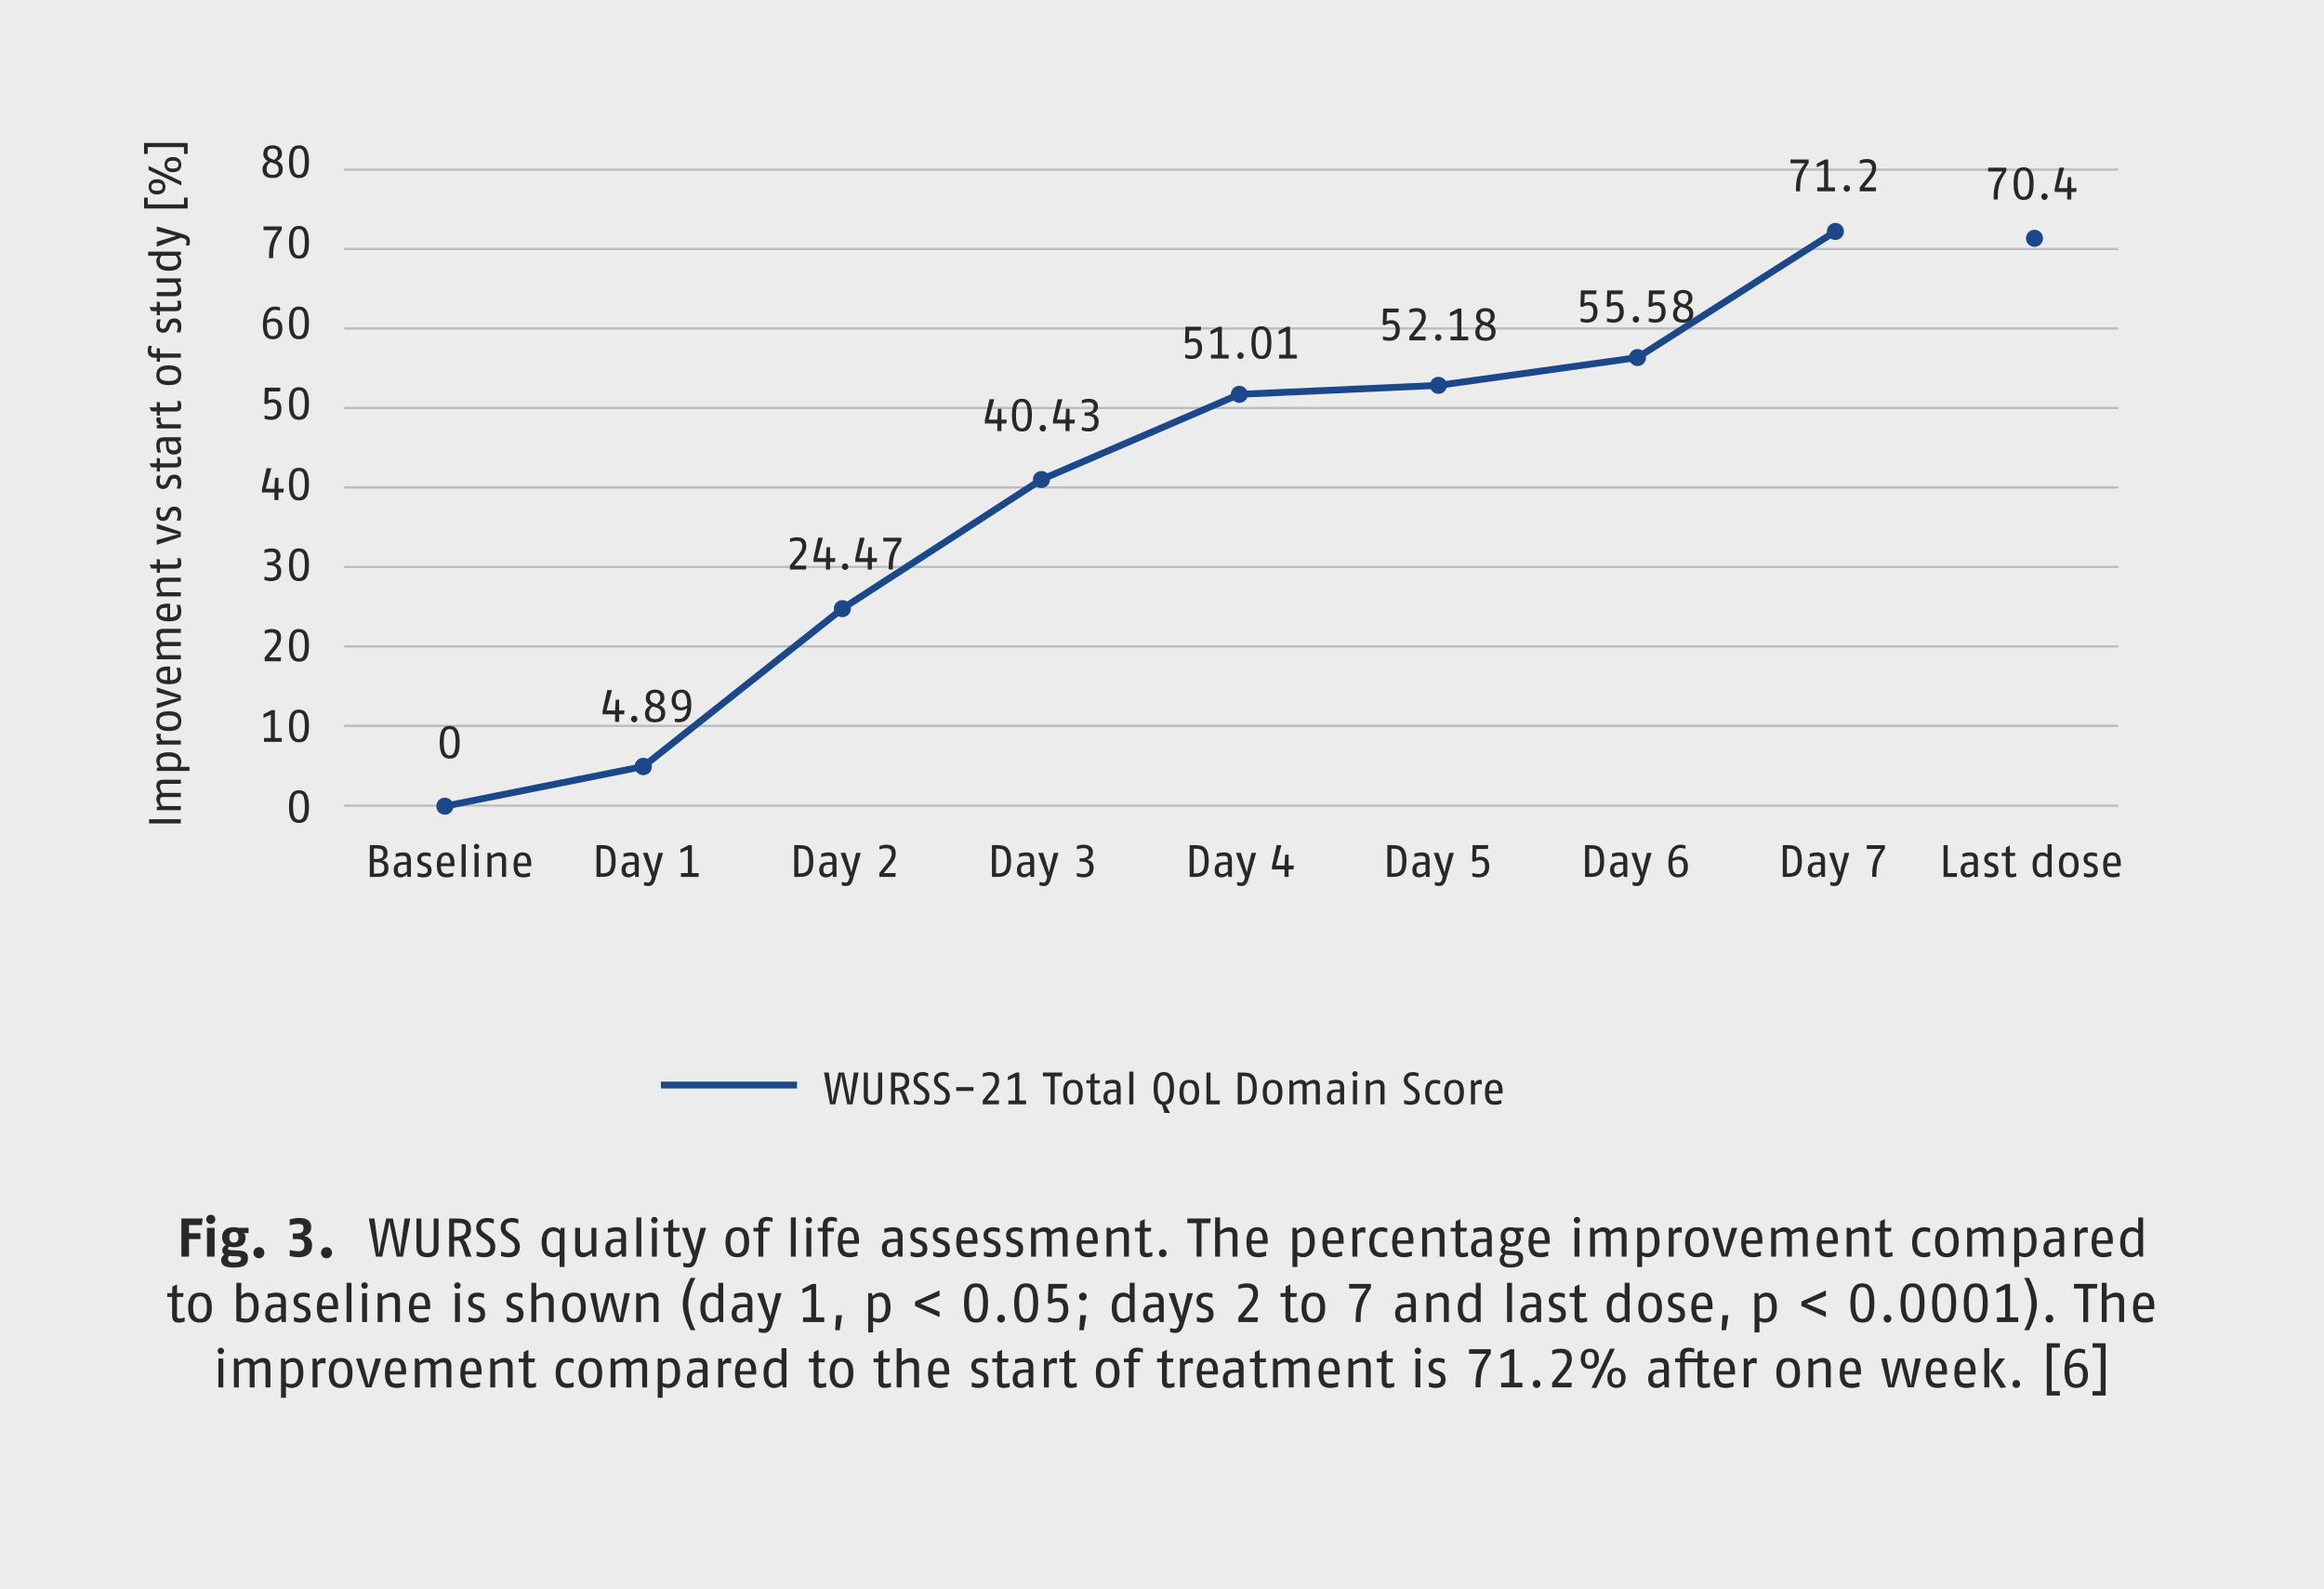 <?xml version="1.0" encoding="UTF-8"?>
<svg id="a" data-name="Ebene 1" xmlns="http://www.w3.org/2000/svg" width="1024" height="700" xmlns:xlink="http://www.w3.org/1999/xlink" viewBox="0 0 1024 700">
  <defs>
    <style>
      .f, .g, .h {
        fill: none;
      }

      .g {
        stroke: #1b488a;
        stroke-miterlimit: 10;
        stroke-width: 3px;
      }

      .h {
        stroke: #babcbf;
        stroke-linejoin: round;
      }

      .i {
        fill: #ececec;
      }

      .j {
        fill: #1b488a;
      }

      .k {
        fill: #282828;
      }

      .l {
        clip-path: url(#e);
      }

      .m {
        clip-path: url(#d);
      }

      .n {
        clip-path: url(#b);
      }

      .o {
        clip-path: url(#c);
      }
    </style>
    <clipPath id="b">
      <rect class="f" width="1024" height="700"/>
    </clipPath>
    <clipPath id="c">
      <rect class="f" width="1024" height="700"/>
    </clipPath>
    <clipPath id="d">
      <rect class="f" width="1024" height="700"/>
    </clipPath>
    <clipPath id="e">
      <rect class="f" width="1024" height="700"/>
    </clipPath>
  </defs>
  <rect class="i" width="1024" height="700"/>
  <path class="h" d="m151.601,354.904l781.735.001m-781.735-35.131h781.735m-781.735-35.014h781.735m-781.735-35.014h781.735m-781.735-35.014h781.735m-781.735-35.015h781.735m-781.735-35.014h781.735M151.601,109.689h781.735M151.601,74.721h781.735"/>
  <path class="k" d="m88.969,539.679h-5.689v3.6h5.04v2.592h-5.04v7.729h-3.36v-16.802h9.361l-.312,2.88Zm3.911-.48c-1.128,0-1.992-.936-1.992-2.04s.864-2.04,1.992-2.04,1.992.936,1.992,2.04-.864,2.04-1.992,2.04Zm-1.68,14.401v-12.721h3.36v12.721h-3.36Zm16.201-10.369c.528.432.816,1.08.816,1.92,0,3.216-2.28,4.296-5.16,4.296-.768,0-1.512-.12-2.04-.264-.336.216-.576.528-.576.84,0,.552.432.624,1.152.672l3.696.216c2.352.144,3.96.672,3.96,3.408,0,3.24-2.256,4.08-6.481,4.08-3.408,0-5.329-.912-5.329-3.288,0-1.392,1.056-2.184,1.416-2.424-.552-.384-.936-.984-.936-1.848,0-1.176.768-1.872,1.56-2.376-.96-.696-1.608-1.776-1.608-3.408,0-3.288,2.328-4.416,5.184-4.416,1.176,0,1.488.24,2.088.24h4.368v2.352h-2.112Zm-3.312,10.225l-3.24-.192c-.216.384-.384.768-.384,1.272,0,1.176.768,1.632,2.304,1.632,2.328,0,3.432-.36,3.432-1.656,0-.912-.408-.96-2.112-1.056Zm-1.032-10.753c-1.296,0-2.016.744-2.016,2.328,0,1.68.696,2.328,2.016,2.328s2.016-.648,2.016-2.328c0-1.656-.768-2.328-2.016-2.328Zm11.04,11.617c-1.392,0-2.424-1.128-2.424-2.472s1.056-2.448,2.424-2.448c1.392,0,2.4,1.128,2.4,2.448s-1.008,2.472-2.4,2.472Zm17.352-.48c-1.08,0-2.376-.168-3.792-.528v-2.64c1.536.336,2.976.552,3.864.552,1.656,0,2.616-.72,2.616-2.784,0-2.232-1.488-2.568-3.216-2.568h-1.896v-2.496h1.92c1.44,0,2.808-.336,2.808-2.472,0-1.344-.912-1.728-2.208-1.728-.984,0-2.568.24-3.888.576v-2.544c1.104-.36,2.784-.648,3.912-.648,2.688,0,5.545.624,5.545,4.032,0,2.688-1.728,3.48-3.072,3.936,1.584.312,3.456,1.152,3.456,4.104,0,4.152-3.048,5.208-6.048,5.208Zm12.432.48c-1.392,0-2.424-1.128-2.424-2.472s1.056-2.448,2.424-2.448c1.392,0,2.4,1.128,2.4,2.448s-1.008,2.472-2.4,2.472Z"/>
  <g>
    <path class="k" d="m177.576,553.6h-2.808l-2.377-11.425c-.336-1.608-.744-4.009-.768-4.249-.024.12-.456,2.593-.792,4.249l-2.4,11.425h-2.784l-3.144-16.802h2.496l1.512,11.354c.192,1.44.48,4.152.504,4.296.024-.144.432-2.856.744-4.296l2.4-11.354h2.952l2.352,11.354c.288,1.392.696,3.984.744,4.296.024-.144.36-2.88.552-4.296l1.488-11.354h2.496l-3.168,16.802Z"/>
    <path class="k" d="m188.375,553.84c-3.409,0-4.873-1.416-4.873-4.801v-12.241h2.16v12.602c0,1.872.864,2.592,2.712,2.592,1.704,0,2.712-.696,2.712-2.592v-12.602h2.16v12.241c0,3.288-1.608,4.801-4.872,4.801Z"/>
    <path class="k" d="m205.175,553.6l-1.224-3.816c-.432-1.344-.96-2.592-1.752-3.312-.696.097-1.392.12-2.112.168v6.961h-2.16v-16.802h3.528c3.288,0,6.072.601,6.072,4.729,0,2.641-1.368,3.912-3.288,4.513.72.624,1.2,1.464,1.68,2.736l1.848,4.824h-2.592Zm-4.128-14.857h-.96v6.144c3.912-.12,5.28-.888,5.28-3.36,0-2.664-1.56-2.784-4.32-2.784Z"/>
    <path class="k" d="m213.167,553.84c-1.105,0-2.161-.216-3.168-.504v-1.969c.984.288,2.256.576,3.12.576,1.608,0,2.952-.504,2.952-2.688,0-1.487-.84-2.231-1.944-2.976l-1.728-1.177c-1.368-.935-2.568-2.184-2.568-4.152,0-3.384,2.664-4.392,4.873-4.392,1.08,0,2.064.216,2.88.552v1.895c-.984-.359-1.992-.6-2.88-.6-1.656,0-2.76.6-2.76,2.353,0,1.248.864,1.944,1.92,2.688l1.344.936c1.512,1.056,3.024,2.256,3.024,4.704,0,4.032-2.448,4.753-5.064,4.753Z"/>
    <path class="k" d="m223.967,553.84c-1.105,0-2.161-.216-3.168-.504v-1.969c.984.288,2.256.576,3.12.576,1.608,0,2.952-.504,2.952-2.688,0-1.487-.84-2.231-1.944-2.976l-1.728-1.177c-1.368-.935-2.568-2.184-2.568-4.152,0-3.384,2.664-4.392,4.873-4.392,1.08,0,2.064.216,2.88.552v1.895c-.984-.359-1.992-.6-2.88-.6-1.656,0-2.76.6-2.76,2.353,0,1.248.864,1.944,1.92,2.688l1.344.936c1.512,1.056,3.024,2.256,3.024,4.704,0,4.032-2.448,4.753-5.064,4.753Z"/>
    <path class="k" d="m246.574,558.16v-5.377c-.528.408-1.512,1.057-2.76,1.057-1.56,0-5.161-.24-5.161-6.673,0-5.977,3.744-6.528,5.161-6.528,1.512,0,2.544.792,3,1.488l.36-1.248h1.56v17.281h-2.161Zm0-14.594c-.312-.311-1.224-1.151-2.52-1.151-1.584,0-3.24.552-3.24,4.752,0,4.416,1.8,4.921,3.24,4.921,1.032,0,2.088-.601,2.52-.841v-7.681Z"/>
    <path class="k" d="m261.022,553.6l-.264-1.656c-.744.769-2.208,1.897-3.864,1.897-2.041,0-3.481-.912-3.481-3.721v-9.24h2.16v8.761c0,1.512.36,2.256,1.8,2.256.936,0,2.136-.504,3.24-1.344v-9.673h2.16v12.721h-1.752Z"/>
    <path class="k" d="m274.006,553.6l-.24-1.488c-.576.816-1.728,1.728-3.312,1.728-1.56,0-3.72-.553-3.72-3.984,0-3.481,2.712-4.08,4.873-4.08h2.088v-1.393c0-1.752-.936-1.92-2.4-1.92-1.152,0-3.001.504-3.481.647v-1.824c1.104-.359,2.496-.647,3.816-.647,2.304,0,4.225.624,4.225,4.128v8.833h-1.849Zm-.312-6.505l-1.56.024c-1.968.023-3.24.456-3.24,2.544,0,2.137.96,2.425,2.04,2.425.96,0,1.992-.601,2.76-1.345v-3.648Z"/>
    <path class="k" d="m280.414,553.6v-17.281h2.16v17.281h-2.16Z"/>
    <path class="k" d="m288.334,538.958c-.792,0-1.417-.647-1.417-1.44s.625-1.44,1.417-1.44,1.416.648,1.416,1.44-.624,1.44-1.416,1.44Zm-1.08,14.642v-12.721h2.16v12.721h-2.16Z"/>
    <path class="k" d="m299.974,553.407c-.672.217-1.656.433-2.64.433-1.824,0-2.88-.696-2.88-3.192v-8.113h-2.16v-1.655h2.16l.096-2.881,2.064-.96v3.841h2.88l-.24,1.655h-2.64v8.185c0,1.128.384,1.296,1.2,1.296.552,0,1.344-.192,2.16-.433v1.824Z"/>
    <path class="k" d="m306.981,555.04c-.888,3-2.328,3.36-3.696,3.36-.744,0-1.44-.144-2.208-.36v-1.776c.696.144,1.608.336,2.136.336.768,0,1.417-.432,1.848-2.376l.144-.648-4.752-12.696h2.592l3.144,10.297,2.496-10.297h2.448l-4.152,14.161Z"/>
    <path class="k" d="m324.885,553.84c-2.28,0-5.208-.769-5.208-6.601,0-5.713,2.953-6.601,5.208-6.601s5.208.744,5.208,6.601c0,5.929-2.928,6.601-5.208,6.601Zm0-11.545c-1.32,0-3.048.336-3.048,4.944,0,4.584,1.968,4.92,3.048,4.92s3.048-.408,3.048-4.92c0-4.681-1.728-4.944-3.048-4.944Z"/>
    <path class="k" d="m340.413,538.286c-.84-.288-1.656-.432-2.353-.432-1.128,0-1.728.552-1.728,1.728v1.297h2.88l-.24,1.655h-2.64v11.065h-2.16v-11.065h-2.16v-1.655h2.16v-1.177c0-2.688,1.656-3.624,3.816-3.624.888,0,1.656.192,2.424.48v1.728Z"/>
    <path class="k" d="m348.476,553.6v-17.281h2.16v17.281h-2.16Z"/>
    <path class="k" d="m356.396,538.958c-.792,0-1.417-.647-1.417-1.44s.624-1.44,1.417-1.44c.792,0,1.416.648,1.416,1.44s-.624,1.44-1.416,1.44Zm-1.08,14.642v-12.721h2.16v12.721h-2.16Z"/>
    <path class="k" d="m368.756,538.286c-.84-.288-1.656-.432-2.352-.432-1.128,0-1.728.552-1.728,1.728v1.297h2.88l-.24,1.655h-2.64v11.065h-2.16v-11.065h-2.16v-1.655h2.16v-1.177c0-2.688,1.656-3.624,3.816-3.624.888,0,1.656.192,2.424.48v1.728Z"/>
    <path class="k" d="m371.276,547.911c.096,4.032,1.992,4.032,3.264,4.032.816,0,2.04-.264,3.288-.624v1.92c-1.152.385-2.328.601-3.288.601-2.496,0-5.4-.504-5.4-6.601,0-5.353,2.376-6.601,4.8-6.601,2.16,0,4.561.912,4.561,6,0,.385,0,.816-.024,1.272h-7.201Zm2.664-5.641c-1.56,0-2.544.769-2.64,4.152h5.064c0-3.601-1.128-4.152-2.424-4.152Z"/>
    <path class="k" d="m395.852,553.6l-.24-1.488c-.576.816-1.728,1.728-3.312,1.728-1.56,0-3.72-.553-3.72-3.984,0-3.481,2.712-4.08,4.873-4.08h2.088v-1.393c0-1.752-.936-1.92-2.4-1.92-1.152,0-3.001.504-3.481.647v-1.824c1.104-.359,2.496-.647,3.816-.647,2.304,0,4.225.624,4.225,4.128v8.833h-1.849Zm-.312-6.505l-1.56.024c-1.968.023-3.24.456-3.24,2.544,0,2.137.96,2.425,2.04,2.425.96,0,1.992-.601,2.76-1.345v-3.648Z"/>
    <path class="k" d="m404.083,553.84c-1.008,0-2.184-.288-2.808-.504v-1.921c.744.24,2.04.576,2.808.576,1.248,0,2.472-.288,2.472-1.872,0-1.368-.72-1.632-1.728-2.04l-1.248-.504c-.864-.36-2.496-1.152-2.496-3.385,0-2.28,1.68-3.552,4.176-3.552,1.224,0,2.184.24,2.88.504v1.8c-.672-.216-1.8-.504-2.809-.504-1.2,0-2.208.336-2.208,1.632,0,1.249.768,1.536,1.44,1.801l1.368.552c1.344.528,2.688,1.368,2.688,3.696,0,3.144-2.304,3.721-4.537,3.721Z"/>
    <path class="k" d="m414.019,553.84c-1.008,0-2.184-.288-2.808-.504v-1.921c.744.24,2.04.576,2.808.576,1.248,0,2.472-.288,2.472-1.872,0-1.368-.72-1.632-1.728-2.04l-1.248-.504c-.864-.36-2.496-1.152-2.496-3.385,0-2.28,1.68-3.552,4.176-3.552,1.224,0,2.184.24,2.88.504v1.8c-.672-.216-1.8-.504-2.809-.504-1.2,0-2.208.336-2.208,1.632,0,1.249.768,1.536,1.44,1.801l1.368.552c1.344.528,2.688,1.368,2.688,3.696,0,3.144-2.304,3.721-4.537,3.721Z"/>
    <path class="k" d="m423.475,547.911c.096,4.032,1.992,4.032,3.264,4.032.816,0,2.04-.264,3.289-.624v1.92c-1.152.385-2.329.601-3.289.601-2.496,0-5.4-.504-5.4-6.601,0-5.353,2.376-6.601,4.8-6.601,2.16,0,4.561.912,4.561,6,0,.385,0,.816-.024,1.272h-7.201Zm2.664-5.641c-1.56,0-2.544.769-2.64,4.152h5.064c0-3.601-1.128-4.152-2.424-4.152Z"/>
    <path class="k" d="m436.362,553.84c-1.008,0-2.184-.288-2.808-.504v-1.921c.744.24,2.04.576,2.808.576,1.248,0,2.472-.288,2.472-1.872,0-1.368-.72-1.632-1.728-2.04l-1.248-.504c-.864-.36-2.496-1.152-2.496-3.385,0-2.28,1.68-3.552,4.176-3.552,1.224,0,2.184.24,2.88.504v1.8c-.672-.216-1.8-.504-2.809-.504-1.2,0-2.208.336-2.208,1.632,0,1.249.768,1.536,1.44,1.801l1.368.552c1.344.528,2.688,1.368,2.688,3.696,0,3.144-2.304,3.721-4.537,3.721Z"/>
    <path class="k" d="m446.298,553.84c-1.008,0-2.184-.288-2.808-.504v-1.921c.744.24,2.04.576,2.808.576,1.248,0,2.472-.288,2.472-1.872,0-1.368-.72-1.632-1.728-2.04l-1.248-.504c-.864-.36-2.496-1.152-2.496-3.385,0-2.28,1.68-3.552,4.176-3.552,1.224,0,2.184.24,2.88.504v1.8c-.672-.216-1.8-.504-2.809-.504-1.2,0-2.208.336-2.208,1.632,0,1.249.768,1.536,1.44,1.801l1.368.552c1.344.528,2.688,1.368,2.688,3.696,0,3.144-2.304,3.721-4.537,3.721Z"/>
    <path class="k" d="m468.234,553.6v-9.265c0-1.536-.72-1.752-1.68-1.752-.984,0-2.28.647-3.12,1.248v9.769h-2.16v-9.265c0-1.536-.72-1.752-1.68-1.752-1.128,0-2.352.647-3.12,1.248v9.769h-2.16v-12.721h1.608l.48,1.536c.744-.721,2.232-1.776,3.745-1.776,1.488,0,2.808.647,3.048,1.895.625-.624,2.161-1.895,3.913-1.895,2.016,0,3.288.864,3.288,3.792v9.169h-2.16Z"/>
    <path class="k" d="m476.489,547.911c.096,4.032,1.992,4.032,3.264,4.032.816,0,2.04-.264,3.289-.624v1.92c-1.152.385-2.329.601-3.289.601-2.496,0-5.4-.504-5.4-6.601,0-5.353,2.376-6.601,4.8-6.601,2.16,0,4.561.912,4.561,6,0,.385,0,.816-.024,1.272h-7.201Zm2.664-5.641c-1.56,0-2.544.769-2.64,4.152h5.064c0-3.601-1.128-4.152-2.424-4.152Z"/>
    <path class="k" d="m495.258,553.6v-9.265c0-1.704-1.08-1.752-2.041-1.752-1.08,0-2.328.479-3.48,1.272v9.745h-2.16v-12.721h1.608l.48,1.56c.6-.552,2.256-1.8,4.104-1.8,2.112,0,3.648.864,3.648,3.792v9.169h-2.16Z"/>
    <path class="k" d="m507.761,553.407c-.672.217-1.656.433-2.64.433-1.824,0-2.88-.696-2.88-3.192v-8.113h-2.16v-1.655h2.16l.096-2.881,2.064-.96v3.841h2.88l-.24,1.655h-2.64v8.185c0,1.128.384,1.296,1.2,1.296.552,0,1.344-.192,2.16-.433v1.824Z"/>
    <path class="k" d="m512.345,553.84c-.96,0-1.704-.792-1.704-1.752,0-.961.744-1.728,1.704-1.728s1.681.768,1.681,1.728c0,.96-.721,1.752-1.681,1.752Z"/>
    <path class="k" d="m533.249,538.838h-3.841v14.762h-2.16v-14.762h-4.08v-2.04h10.321l-.24,2.04Z"/>
    <path class="k" d="m543.089,553.6v-9.241c0-1.632-.889-1.752-2.04-1.752-1.152,0-2.568.672-3.481,1.296v9.697h-2.16v-17.281h2.16v6.097c.72-.648,2.304-1.776,4.032-1.776,2.112,0,3.648.864,3.648,3.792v9.169h-2.16Z"/>
    <path class="k" d="m551.344,547.911c.096,4.032,1.992,4.032,3.265,4.032.815,0,2.04-.264,3.288-.624v1.92c-1.152.385-2.328.601-3.288.601-2.497,0-5.401-.504-5.401-6.601,0-5.353,2.377-6.601,4.801-6.601,2.16,0,4.561.912,4.561,6,0,.385,0,.816-.024,1.272h-7.2Zm2.664-5.641c-1.56,0-2.544.769-2.641,4.152h5.064c0-3.601-1.128-4.152-2.424-4.152Z"/>
    <path class="k" d="m574.169,553.84c-1.177,0-2.137-.456-2.521-.696v5.017h-2.16v-17.281h1.656l.311,1.392c.648-.792,1.633-1.632,3.312-1.632,1.8,0,4.561.72,4.561,6.528,0,6.12-3.744,6.673-5.16,6.673Zm.359-11.425c-1.32,0-2.4.672-2.88,1.128v8.089c.696.239,1.368.479,2.352.479,1.465,0,3.169-.744,3.169-4.944,0-4.032-1.225-4.752-2.641-4.752Z"/>
    <path class="k" d="m584.823,547.911c.096,4.032,1.992,4.032,3.265,4.032.815,0,2.04-.264,3.288-.624v1.92c-1.152.385-2.328.601-3.288.601-2.497,0-5.401-.504-5.401-6.601,0-5.353,2.377-6.601,4.801-6.601,2.16,0,4.561.912,4.561,6,0,.385,0,.816-.024,1.272h-7.2Zm2.664-5.641c-1.56,0-2.544.769-2.64,4.152h5.064c0-3.601-1.128-4.152-2.424-4.152Z"/>
    <path class="k" d="m601.623,543.135c-.479-.144-1.008-.24-1.56-.24-.84,0-1.536.48-1.992,1.008v9.697h-2.16v-12.721h1.656l.311,1.68c.433-.935,1.272-1.92,2.688-1.92.288,0,.72.072,1.056.144v2.353Z"/>
    <path class="k" d="m611.247,553.359c-.912.312-1.776.48-2.568.48-2.016,0-5.353-.528-5.353-6.528,0-6.049,3.577-6.673,5.473-6.673.936,0,1.633.168,2.448.456v1.848c-.744-.264-1.632-.456-2.376-.456-1.56,0-3.385.385-3.385,4.825,0,4.056,1.705,4.608,3.192,4.608.696,0,1.704-.217,2.568-.505v1.944Z"/>
    <path class="k" d="m615.567,547.911c.096,4.032,1.992,4.032,3.265,4.032.815,0,2.04-.264,3.288-.624v1.92c-1.152.385-2.328.601-3.288.601-2.497,0-5.401-.504-5.401-6.601,0-5.353,2.377-6.601,4.801-6.601,2.16,0,4.561.912,4.561,6,0,.385,0,.816-.024,1.272h-7.2Zm2.664-5.641c-1.56,0-2.544.769-2.64,4.152h5.064c0-3.601-1.128-4.152-2.424-4.152Z"/>
    <path class="k" d="m634.335,553.6v-9.265c0-1.704-1.08-1.752-2.04-1.752-1.08,0-2.328.479-3.481,1.272v9.745h-2.16v-12.721h1.608l.479,1.56c.601-.552,2.256-1.8,4.104-1.8,2.112,0,3.648.864,3.648,3.792v9.169h-2.16Z"/>
    <path class="k" d="m646.84,553.407c-.673.217-1.656.433-2.641.433-1.824,0-2.88-.696-2.88-3.192v-8.113h-2.16v-1.655h2.16l.096-2.881,2.064-.96v3.841h2.88l-.24,1.655h-2.64v8.185c0,1.128.384,1.296,1.2,1.296.552,0,1.344-.192,2.16-.433v1.824Z"/>
    <path class="k" d="m655.455,553.6l-.24-1.488c-.576.816-1.728,1.728-3.312,1.728-1.56,0-3.72-.553-3.72-3.984,0-3.481,2.712-4.08,4.872-4.08h2.088v-1.393c0-1.752-.935-1.92-2.4-1.92-1.151,0-3,.504-3.479.647v-1.824c1.103-.359,2.496-.647,3.816-.647,2.304,0,4.224.624,4.224,4.128v8.833h-1.848Zm-.312-6.505l-1.56.024c-1.969.023-3.24.456-3.24,2.544,0,2.137.96,2.425,2.04,2.425.96,0,1.992-.601,2.76-1.345v-3.648Z"/>
    <path class="k" d="m669.207,542.511c.527.696.912,1.368.912,2.4,0,2.832-1.728,4.296-4.44,4.296-.696,0-1.32-.12-1.897-.336-.456.48-.744.84-.744,1.225,0,.72.312.84,1.44.888l2.952.144c2.4.12,3.72.841,3.72,3.192,0,3.144-2.352,4.081-5.76,4.081-2.713,0-4.608-1.009-4.608-3.385,0-.984.624-2.088,1.44-2.64-.695-.408-.96-1.032-.96-1.776,0-.936.769-1.704,1.465-2.328-.912-.721-1.513-1.681-1.513-3.36,0-2.977,1.752-4.272,4.465-4.272.96,0,1.319.24,2.328.24h3.408v1.632h-2.208Zm-2.017,10.489l-3.265-.192c-.191,0-.384-.024-.552-.048-.36.527-.647,1.056-.647,1.776,0,1.368.792,2.352,2.664,2.352,2.76,0,3.744-.864,3.744-2.376,0-1.2-.528-1.44-1.944-1.512Zm-1.512-10.873c-1.728,0-2.377.935-2.377,2.784,0,1.68.792,2.808,2.377,2.808,1.656,0,2.376-1.128,2.376-2.808,0-1.704-.792-2.784-2.376-2.784Z"/>
    <path class="k" d="m675.614,547.911c.096,4.032,1.992,4.032,3.265,4.032.815,0,2.04-.264,3.288-.624v1.92c-1.152.385-2.328.601-3.288.601-2.497,0-5.401-.504-5.401-6.601,0-5.353,2.377-6.601,4.801-6.601,2.16,0,4.561.912,4.561,6,0,.385,0,.816-.024,1.272h-7.2Zm2.664-5.641c-1.56,0-2.544.769-2.64,4.152h5.064c0-3.601-1.128-4.152-2.424-4.152Z"/>
    <path class="k" d="m694.838,538.958c-.792,0-1.416-.647-1.416-1.44s.624-1.44,1.416-1.44,1.416.648,1.416,1.44-.624,1.44-1.416,1.44Zm-1.08,14.642v-12.721h2.16v12.721h-2.16Z"/>
    <path class="k" d="m714.543,553.6v-9.265c0-1.536-.72-1.752-1.68-1.752-.984,0-2.28.647-3.121,1.248v9.769h-2.16v-9.265c0-1.536-.72-1.752-1.68-1.752-1.128,0-2.353.647-3.12,1.248v9.769h-2.16v-12.721h1.608l.479,1.536c.744-.721,2.232-1.776,3.744-1.776,1.488,0,2.809.647,3.049,1.895.624-.624,2.16-1.895,3.912-1.895,2.017,0,3.288.864,3.288,3.792v9.169h-2.16Z"/>
    <path class="k" d="m726.062,553.84c-1.177,0-2.137-.456-2.521-.696v5.017h-2.16v-17.281h1.656l.311,1.392c.648-.792,1.633-1.632,3.312-1.632,1.8,0,4.561.72,4.561,6.528,0,6.12-3.744,6.673-5.16,6.673Zm.359-11.425c-1.32,0-2.4.672-2.88,1.128v8.089c.696.239,1.368.479,2.353.479,1.464,0,3.168-.744,3.168-4.944,0-4.032-1.225-4.752-2.641-4.752Z"/>
    <path class="k" d="m741.013,543.135c-.479-.144-1.008-.24-1.56-.24-.84,0-1.536.48-1.992,1.008v9.697h-2.16v-12.721h1.656l.311,1.68c.433-.935,1.272-1.92,2.688-1.92.288,0,.72.072,1.056.144v2.353Z"/>
    <path class="k" d="m747.685,553.84c-2.28,0-5.208-.769-5.208-6.601,0-5.713,2.952-6.601,5.208-6.601s5.209.744,5.209,6.601c0,5.929-2.929,6.601-5.209,6.601Zm0-11.545c-1.32,0-3.048.336-3.048,4.944,0,4.584,1.968,4.92,3.048,4.92s3.049-.408,3.049-4.92c0-4.681-1.728-4.944-3.049-4.944Z"/>
    <path class="k" d="m761.269,553.6h-2.568l-4.224-12.721h2.472l2.232,8.137c.456,1.632.624,2.64.816,3.552.168-.816.359-1.897.815-3.552l2.232-8.137h2.473l-4.249,12.721Z"/>
    <path class="k" d="m769.332,547.911c.096,4.032,1.992,4.032,3.265,4.032.815,0,2.04-.264,3.288-.624v1.92c-1.152.385-2.328.601-3.288.601-2.497,0-5.401-.504-5.401-6.601,0-5.353,2.377-6.601,4.801-6.601,2.16,0,4.561.912,4.561,6,0,.385,0,.816-.024,1.272h-7.2Zm2.664-5.641c-1.56,0-2.544.769-2.641,4.152h5.064c0-3.601-1.128-4.152-2.424-4.152Z"/>
    <path class="k" d="m794.341,553.6v-9.265c0-1.536-.72-1.752-1.68-1.752-.984,0-2.28.647-3.12,1.248v9.769h-2.161v-9.265c0-1.536-.72-1.752-1.68-1.752-1.128,0-2.353.647-3.12,1.248v9.769h-2.16v-12.721h1.608l.479,1.536c.744-.721,2.232-1.776,3.744-1.776,1.488,0,2.809.647,3.049,1.895.624-.624,2.16-1.895,3.912-1.895,2.017,0,3.288.864,3.288,3.792v9.169h-2.16Z"/>
    <path class="k" d="m802.596,547.911c.096,4.032,1.992,4.032,3.265,4.032.815,0,2.04-.264,3.288-.624v1.92c-1.152.385-2.328.601-3.288.601-2.497,0-5.401-.504-5.401-6.601,0-5.353,2.377-6.601,4.801-6.601,2.16,0,4.561.912,4.561,6,0,.385,0,.816-.024,1.272h-7.2Zm2.664-5.641c-1.56,0-2.544.769-2.641,4.152h5.064c0-3.601-1.128-4.152-2.424-4.152Z"/>
    <path class="k" d="m821.364,553.6v-9.265c0-1.704-1.08-1.752-2.04-1.752-1.08,0-2.328.479-3.481,1.272v9.745h-2.16v-12.721h1.608l.479,1.56c.601-.552,2.256-1.8,4.104-1.8,2.112,0,3.648.864,3.648,3.792v9.169h-2.16Z"/>
    <path class="k" d="m833.868,553.407c-.673.217-1.656.433-2.641.433-1.824,0-2.88-.696-2.88-3.192v-8.113h-2.16v-1.655h2.16l.096-2.881,2.064-.96v3.841h2.88l-.24,1.655h-2.64v8.185c0,1.128.384,1.296,1.2,1.296.552,0,1.344-.192,2.16-.433v1.824Z"/>
    <path class="k" d="m850.451,553.359c-.912.312-1.776.48-2.568.48-2.016,0-5.353-.528-5.353-6.528,0-6.049,3.577-6.673,5.473-6.673.936,0,1.633.168,2.448.456v1.848c-.744-.264-1.632-.456-2.376-.456-1.56,0-3.384.385-3.384,4.825,0,4.056,1.704,4.608,3.191,4.608.696,0,1.704-.217,2.568-.505v1.944Z"/>
    <path class="k" d="m857.819,553.84c-2.28,0-5.208-.769-5.208-6.601,0-5.713,2.952-6.601,5.208-6.601s5.209.744,5.209,6.601c0,5.929-2.929,6.601-5.209,6.601Zm0-11.545c-1.32,0-3.048.336-3.048,4.944,0,4.584,1.968,4.92,3.048,4.92s3.049-.408,3.049-4.92c0-4.681-1.728-4.944-3.049-4.944Z"/>
    <path class="k" d="m880.691,553.6v-9.265c0-1.536-.72-1.752-1.68-1.752-.984,0-2.28.647-3.121,1.248v9.769h-2.16v-9.265c0-1.536-.72-1.752-1.68-1.752-1.128,0-2.353.647-3.12,1.248v9.769h-2.16v-12.721h1.608l.479,1.536c.744-.721,2.232-1.776,3.744-1.776,1.488,0,2.809.647,3.049,1.895.624-.624,2.16-1.895,3.912-1.895,2.017,0,3.288.864,3.288,3.792v9.169h-2.16Z"/>
    <path class="k" d="m892.211,553.84c-1.177,0-2.137-.456-2.521-.696v5.017h-2.16v-17.281h1.656l.311,1.392c.648-.792,1.633-1.632,3.312-1.632,1.8,0,4.561.72,4.561,6.528,0,6.12-3.744,6.673-5.16,6.673Zm.359-11.425c-1.32,0-2.4.672-2.88,1.128v8.089c.696.239,1.368.479,2.353.479,1.464,0,3.168-.744,3.168-4.944,0-4.032-1.225-4.752-2.641-4.752Z"/>
    <path class="k" d="m907.667,553.6l-.24-1.488c-.576.816-1.728,1.728-3.312,1.728-1.56,0-3.72-.553-3.72-3.984,0-3.481,2.712-4.08,4.872-4.08h2.088v-1.393c0-1.752-.935-1.92-2.4-1.92-1.151,0-3,.504-3.479.647v-1.824c1.103-.359,2.496-.647,3.816-.647,2.304,0,4.224.624,4.224,4.128v8.833h-1.848Zm-.312-6.505l-1.56.024c-1.969.023-3.24.456-3.24,2.544,0,2.137.96,2.425,2.04,2.425.96,0,1.992-.601,2.76-1.345v-3.648Z"/>
    <path class="k" d="m919.906,543.135c-.479-.144-1.008-.24-1.56-.24-.84,0-1.536.48-1.992,1.008v9.697h-2.16v-12.721h1.656l.311,1.68c.433-.935,1.272-1.92,2.688-1.92.288,0,.72.072,1.056.144v2.353Z"/>
    <path class="k" d="m923.746,547.911c.096,4.032,1.992,4.032,3.265,4.032.815,0,2.04-.264,3.288-.624v1.92c-1.152.385-2.328.601-3.288.601-2.497,0-5.401-.504-5.401-6.601,0-5.353,2.377-6.601,4.801-6.601,2.16,0,4.561.912,4.561,6,0,.385,0,.816-.024,1.272h-7.2Zm2.664-5.641c-1.56,0-2.544.769-2.641,4.152h5.064c0-3.601-1.128-4.152-2.424-4.152Z"/>
    <path class="k" d="m942.658,553.6l-.264-1.368c-.433.528-1.585,1.608-3.505,1.608-1.824,0-4.681-.84-4.681-6.601,0-5.881,3.553-6.601,5.161-6.601,1.584,0,2.472.864,2.76,1.176v-5.496h2.16v17.281h-1.632Zm-.528-10.225c-.336-.265-1.296-.936-2.519-.936-1.465,0-3.241.601-3.241,4.801,0,4.464,1.656,4.824,3.001,4.824,1.248,0,2.352-.84,2.76-1.176v-7.513Z"/>
  </g>
  <path class="k" d="m81.364,582.208c-.672.216-1.656.432-2.64.432-1.824,0-2.88-.696-2.88-3.192v-8.113h-2.16v-1.656h2.16l.096-2.88,2.064-.96v3.84h2.88l-.24,1.656h-2.64v8.185c0,1.128.384,1.296,1.2,1.296.552,0,1.344-.192,2.16-.432v1.824Zm6.768.432c-2.28,0-5.208-.768-5.208-6.601,0-5.713,2.952-6.601,5.208-6.601s5.208.744,5.208,6.601c0,5.928-2.928,6.601-5.208,6.601Zm0-11.545c-1.32,0-3.048.336-3.048,4.944,0,4.584,1.968,4.92,3.048,4.92s3.048-.408,3.048-4.92c0-4.68-1.728-4.944-3.048-4.944Zm20.28,11.545c-1.584,0-3.144-.336-4.272-.744v-16.777h2.16v5.809c.48-.552,1.608-1.488,3.12-1.488,1.464,0,4.56.456,4.56,6.529,0,6.144-3.84,6.673-5.569,6.673Zm.528-11.425c-1.056,0-2.088.696-2.64,1.128v8.329c.672.144,1.392.24,2.184.24,1.32,0,3.336-.576,3.336-4.944,0-4.704-1.608-4.752-2.88-4.752Zm15.192,11.185l-.24-1.488c-.576.816-1.728,1.728-3.312,1.728-1.56,0-3.72-.552-3.72-3.984,0-3.48,2.712-4.08,4.872-4.08h2.088v-1.392c0-1.752-.936-1.92-2.4-1.92-1.152,0-3.0.504-3.48.648v-1.824c1.104-.36,2.496-.648,3.816-.648,2.304,0,4.224.624,4.224,4.128v8.833h-1.848Zm-.312-6.505l-1.56.024c-1.968.024-3.24.456-3.24,2.544,0,2.136.96,2.424,2.04,2.424.96,0,1.992-.6,2.76-1.344v-3.648Zm8.52,6.745c-1.008,0-2.184-.288-2.808-.504v-1.92c.744.24,2.04.576,2.808.576,1.248,0,2.472-.288,2.472-1.872,0-1.368-.72-1.632-1.728-2.04l-1.248-.504c-.864-.36-2.496-1.152-2.496-3.384,0-2.28,1.68-3.552,4.176-3.552,1.224,0,2.184.24,2.88.504v1.8c-.672-.216-1.8-.504-2.808-.504-1.2,0-2.208.336-2.208,1.632,0,1.248.768,1.536,1.44,1.8l1.368.552c1.344.528,2.688,1.368,2.688,3.696,0,3.144-2.304,3.72-4.536,3.72Zm9.432-5.928c.096,4.032,1.992,4.032,3.264,4.032.816,0,2.04-.264,3.288-.624v1.92c-1.152.384-2.328.6-3.288.6-2.496,0-5.401-.504-5.401-6.601,0-5.353,2.376-6.601,4.8-6.601,2.16,0,4.56.912,4.56,6,0,.384,0,.816-.024,1.272h-7.201Zm2.664-5.641c-1.56,0-2.544.768-2.64,4.152h5.064c0-3.6-1.128-4.152-2.424-4.152Zm8.28,11.329v-17.282h2.16v17.282h-2.16Zm7.92-14.641c-.792,0-1.416-.648-1.416-1.44s.624-1.44,1.416-1.44,1.416.648,1.416,1.44-.624,1.44-1.416,1.44Zm-1.08,14.641v-12.721h2.16v12.721h-2.16Zm14.521,0v-9.265c0-1.704-1.08-1.752-2.04-1.752-1.08,0-2.328.48-3.48,1.272v9.745h-2.16v-12.721h1.608l.48,1.56c.6-.552,2.256-1.8,4.104-1.8,2.112,0,3.648.864,3.648,3.792v9.169h-2.16Zm8.255-5.689c.096,4.032,1.992,4.032,3.264,4.032.816,0,2.04-.264,3.288-.624v1.92c-1.152.384-2.328.6-3.288.6-2.496,0-5.401-.504-5.401-6.601,0-5.353,2.376-6.601,4.8-6.601,2.16,0,4.56.912,4.56,6,0,.384,0,.816-.024,1.272h-7.201Zm2.664-5.641c-1.56,0-2.544.768-2.64,4.152h5.064c0-3.6-1.128-4.152-2.424-4.152Zm16.559-3.312c-.792,0-1.416-.648-1.416-1.44s.624-1.44,1.416-1.44,1.416.648,1.416,1.44-.624,1.44-1.416,1.44Zm-1.08,14.641v-12.721h2.16v12.721h-2.16Zm8.76.24c-1.008,0-2.184-.288-2.808-.504v-1.92c.744.24,2.04.576,2.808.576,1.248,0,2.472-.288,2.472-1.872,0-1.368-.72-1.632-1.728-2.04l-1.248-.504c-.864-.36-2.496-1.152-2.496-3.384,0-2.28,1.68-3.552,4.176-3.552,1.224,0,2.184.24,2.88.504v1.8c-.672-.216-1.8-.504-2.808-.504-1.2,0-2.208.336-2.208,1.632,0,1.248.768,1.536,1.44,1.8l1.368.552c1.344.528,2.688,1.368,2.688,3.696,0,3.144-2.304,3.72-4.536,3.72Zm16.896,0c-1.008,0-2.184-.288-2.808-.504v-1.92c.744.24,2.04.576,2.808.576,1.248,0,2.472-.288,2.472-1.872,0-1.368-.72-1.632-1.728-2.04l-1.248-.504c-.864-.36-2.496-1.152-2.496-3.384,0-2.28,1.68-3.552,4.176-3.552,1.224,0,2.184.24,2.88.504v1.8c-.672-.216-1.8-.504-2.808-.504-1.2,0-2.208.336-2.208,1.632,0,1.248.768,1.536,1.44,1.8l1.368.552c1.344.528,2.688,1.368,2.688,3.696,0,3.144-2.304,3.72-4.536,3.72Zm15.694-.24v-9.241c0-1.632-.888-1.752-2.04-1.752s-2.568.672-3.48,1.296v9.697h-2.16v-17.282h2.16v6.096c.72-.648,2.304-1.776,4.032-1.776,2.112,0,3.648.864,3.648,3.792v9.169h-2.16Zm11.088.24c-2.28,0-5.208-.768-5.208-6.601,0-5.713,2.952-6.601,5.208-6.601s5.208.744,5.208,6.601c0,5.928-2.928,6.601-5.208,6.601Zm0-11.545c-1.32,0-3.048.336-3.048,4.944,0,4.584,1.968,4.92,3.048,4.92s3.048-.408,3.048-4.92c0-4.68-1.728-4.944-3.048-4.944Zm21.553,11.305h-2.736l-1.872-6.769c-.552-1.968-1.008-4.392-1.056-4.656-.024.144-.552,2.664-1.08,4.632l-1.872,6.793h-2.712l-3.096-12.721h2.448l1.296,7.297c.168.888.48,2.856.696,4.392.288-1.488.744-3.456.984-4.392l1.968-7.297h2.736l1.968,7.297c.288,1.032.72,3.0.984,4.392.192-1.392.504-3.36.696-4.392l1.344-7.297h2.4l-3.096,12.721Zm13.536,0v-9.265c0-1.704-1.08-1.752-2.04-1.752-1.08,0-2.328.48-3.48,1.272v9.745h-2.16v-12.721h1.608l.48,1.56c.6-.552,2.256-1.8,4.104-1.8,2.112,0,3.648.864,3.648,3.792v9.169h-2.16Zm16.319,3.6s-3.48-6.048-3.48-11.521,3.48-11.521,3.48-11.521h2.112s-3.192,5.665-3.192,11.521,3.192,11.521,3.192,11.521h-2.112Zm12.721-3.6l-.264-1.368c-.432.528-1.584,1.608-3.504,1.608-1.824,0-4.68-.84-4.68-6.601,0-5.88,3.552-6.601,5.16-6.601,1.584,0,2.472.864,2.76,1.176v-5.497h2.16v17.282h-1.632Zm-.528-10.225c-.336-.264-1.296-.936-2.52-.936-1.464,0-3.24.6-3.24,4.8,0,4.464,1.656,4.824,3,4.824,1.248,0,2.352-.84,2.76-1.176v-7.513Zm13.152,10.225l-.24-1.488c-.576.816-1.728,1.728-3.312,1.728-1.56,0-3.72-.552-3.72-3.984,0-3.48,2.712-4.08,4.872-4.08h2.088v-1.392c0-1.752-.936-1.92-2.4-1.92-1.152,0-3.0.504-3.48.648v-1.824c1.104-.36,2.496-.648,3.816-.648,2.304,0,4.224.624,4.224,4.128v8.833h-1.848Zm-.312-6.505l-1.56.024c-1.968.024-3.24.456-3.24,2.544,0,2.136.96,2.424,2.04,2.424.96,0,1.992-.6,2.76-1.344v-3.648Zm10.848,7.945c-.888,3-2.328,3.36-3.696,3.36-.744,0-1.44-.144-2.208-.36v-1.776c.696.144,1.608.336,2.136.336.768,0,1.416-.432,1.848-2.376l.144-.648-4.752-12.697h2.592l3.144,10.297,2.496-10.297h2.448l-4.152,14.161Zm13.632-1.44v-2.04h3.6v-12.361l-3.84,1.704v-1.872l4.32-2.232h1.68v14.761h3.6v2.04h-9.361Zm16.128,3.6h-1.968l.432-6.601h2.592l-1.056,6.601Zm17.256-3.36c-1.176,0-2.136-.456-2.52-.696v5.016h-2.16v-17.282h1.656l.312,1.392c.648-.792,1.632-1.632,3.312-1.632,1.8,0,4.56.72,4.56,6.529,0,6.12-3.744,6.673-5.16,6.673Zm.36-11.425c-1.32,0-2.4.672-2.88,1.128v8.089c.696.24,1.368.48,2.352.48,1.464,0,3.168-.744,3.168-4.944,0-4.032-1.224-4.752-2.64-4.752Zm15.599,4.104v-1.92l10.801-4.92v2.4l-8.473,3.432,8.473,3.528v2.4l-10.801-4.92Zm26.88,7.321c-2.52,0-5.28-1.104-5.28-8.641,0-7.777,2.928-8.641,5.28-8.641,2.328,0,5.28.912,5.28,8.641,0,7.777-2.688,8.641-5.28,8.641Zm0-15.601c-1.8,0-3.12.792-3.12,6.961,0,6.24,1.632,6.961,3.12,6.961,1.536,0,3.12-.912,3.12-6.961,0-5.952-1.296-6.961-3.12-6.961Zm11.064,15.601c-.96,0-1.704-.792-1.704-1.752s.744-1.728,1.704-1.728,1.68.768,1.68,1.728-.72,1.752-1.68,1.752Zm11.04,0c-2.52,0-5.28-1.104-5.28-8.641,0-7.777,2.928-8.641,5.28-8.641,2.328,0,5.28.912,5.28,8.641,0,7.777-2.688,8.641-5.28,8.641Zm0-15.601c-1.8,0-3.12.792-3.12,6.961,0,6.24,1.632,6.961,3.12,6.961,1.536,0,3.12-.912,3.12-6.961,0-5.952-1.296-6.961-3.12-6.961Zm12.864,15.601c-1.248,0-2.4-.288-3.192-.528v-1.848c.768.216,2.136.6,3.288.6,1.584,0,3.432-.48,3.432-3.984,0-3.192-1.632-3.36-2.928-3.36-1.128,0-2.184.504-2.832.864l-1.08-.288.24-8.497h8.281l-.24,2.016h-6.024l-.192,4.656c.408-.168,1.392-.528,2.28-.528,1.272,0,4.656.216,4.656,5.16,0,5.401-3.912,5.737-5.689,5.737Zm12.12-9.721c-.96,0-1.704-.792-1.704-1.752s.744-1.728,1.704-1.728,1.68.768,1.68,1.728-.72,1.752-1.68,1.752Zm.408,13.081h-1.968l.432-6.601h2.592l-1.056,6.601Zm20.76-3.6l-.264-1.368c-.432.528-1.584,1.608-3.504,1.608-1.824,0-4.68-.84-4.68-6.601,0-5.88,3.552-6.601,5.16-6.601,1.584,0,2.472.864,2.76,1.176v-5.497h2.16v17.282h-1.632Zm-.528-10.225c-.336-.264-1.296-.936-2.52-.936-1.464,0-3.24.6-3.24,4.8,0,4.464,1.656,4.824,3,4.824,1.248,0,2.352-.84,2.76-1.176v-7.513Zm13.149,10.225l-.24-1.488c-.576.816-1.728,1.728-3.312,1.728-1.56,0-3.72-.552-3.72-3.984,0-3.48,2.712-4.08,4.872-4.08h2.088v-1.392c0-1.752-.936-1.92-2.4-1.92-1.152,0-3.0.504-3.48.648v-1.824c1.104-.36,2.496-.648,3.816-.648,2.304,0,4.224.624,4.224,4.128v8.833h-1.848Zm-.312-6.505l-1.56.024c-1.968.024-3.24.456-3.24,2.544,0,2.136.96,2.424,2.04,2.424.96,0,1.992-.6,2.76-1.344v-3.648Zm10.848,7.945c-.888,3-2.328,3.36-3.696,3.36-.744,0-1.44-.144-2.208-.36v-1.776c.696.144,1.608.336,2.136.336.768,0,1.416-.432,1.848-2.376l.144-.648-4.752-12.697h2.592l3.144,10.297,2.496-10.297h2.448l-4.152,14.161Zm8.712-1.2c-1.008,0-2.184-.288-2.808-.504v-1.92c.744.24,2.04.576,2.808.576,1.248,0,2.472-.288,2.472-1.872,0-1.368-.72-1.632-1.728-2.04l-1.248-.504c-.864-.36-2.496-1.152-2.496-3.384,0-2.28,1.68-3.552,4.176-3.552,1.224,0,2.184.24,2.88.504v1.8c-.672-.216-1.8-.504-2.808-.504-1.2,0-2.208.336-2.208,1.632,0,1.248.768,1.536,1.44,1.8l1.368.552c1.344.528,2.688,1.368,2.688,3.696,0,3.144-2.304,3.72-4.536,3.72Zm23.904-.24h-8.449v-2.064l4.128-5.16c1.08-1.344,2.4-3.072,2.4-5.016,0-2.376-1.2-2.928-3.024-2.928-1.368,0-2.568.36-3.456.648v-1.752c.768-.36,2.16-.768,3.6-.768,2.856,0,5.016.984,5.016,4.68,0,2.712-1.752,4.872-3.12,6.505l-3.216,3.816h6.361l-.24,2.04Zm17.832-.192c-.672.216-1.656.432-2.64.432-1.824,0-2.88-.696-2.88-3.192v-8.113h-2.16v-1.656h2.16l.096-2.88,2.064-.96v3.84h2.88l-.24,1.656h-2.64v8.185c0,1.128.384,1.296,1.2,1.296.552,0,1.344-.192,2.16-.432v1.824Zm6.766.432c-2.28,0-5.208-.768-5.208-6.601,0-5.713,2.952-6.601,5.208-6.601s5.208.744,5.208,6.601c0,5.928-2.928,6.601-5.208,6.601Zm0-11.545c-1.32,0-3.048.336-3.048,4.944,0,4.584,1.968,4.92,3.048,4.92s3.048-.408,3.048-4.92c0-4.68-1.728-4.944-3.048-4.944Zm20.832,10.321v.984h-2.16c0-.384-.024-.744-.024-1.104,0-6.961,1.776-9.745,4.752-13.681h-7.633v-2.016h9.601v1.776c-3.096,4.824-4.536,7.297-4.536,14.041Zm22.488.984l-.24-1.488c-.576.816-1.728,1.728-3.312,1.728-1.56,0-3.72-.552-3.72-3.984,0-3.48,2.712-4.08,4.872-4.08h2.088v-1.392c0-1.752-.936-1.92-2.4-1.92-1.152,0-3.0.504-3.48.648v-1.824c1.104-.36,2.496-.648,3.816-.648,2.304,0,4.224.624,4.224,4.128v8.833h-1.848Zm-.312-6.505l-1.56.024c-1.968.024-3.24.456-3.24,2.544,0,2.136.96,2.424,2.04,2.424.96,0,1.992-.6,2.76-1.344v-3.648Zm14.52,6.505v-9.265c0-1.704-1.08-1.752-2.04-1.752-1.08,0-2.328.48-3.48,1.272v9.745h-2.16v-12.721h1.608l.48,1.56c.6-.552,2.256-1.8,4.104-1.8,2.112,0,3.648.864,3.648,3.792v9.169h-2.16Zm14.568,0l-.264-1.368c-.432.528-1.584,1.608-3.504,1.608-1.824,0-4.68-.84-4.68-6.601,0-5.88,3.552-6.601,5.16-6.601,1.584,0,2.472.864,2.76,1.176v-5.497h2.16v17.282h-1.632Zm-.528-10.225c-.336-.264-1.296-.936-2.52-.936-1.464,0-3.24.6-3.24,4.8,0,4.464,1.656,4.824,3,4.824,1.248,0,2.352-.84,2.76-1.176v-7.513Zm13.799,10.225v-17.282h2.16v17.282h-2.16Zm13.153,0l-.24-1.488c-.576.816-1.728,1.728-3.312,1.728-1.56,0-3.72-.552-3.72-3.984,0-3.48,2.712-4.08,4.872-4.08h2.088v-1.392c0-1.752-.936-1.92-2.4-1.92-1.152,0-3.0.504-3.48.648v-1.824c1.104-.36,2.496-.648,3.816-.648,2.304,0,4.224.624,4.224,4.128v8.833h-1.848Zm-.312-6.505l-1.56.024c-1.968.024-3.24.456-3.24,2.544,0,2.136.96,2.424,2.04,2.424.96,0,1.992-.6,2.76-1.344v-3.648Zm8.52,6.745c-1.008,0-2.184-.288-2.808-.504v-1.92c.744.24,2.04.576,2.808.576,1.248,0,2.472-.288,2.472-1.872,0-1.368-.72-1.632-1.728-2.04l-1.248-.504c-.864-.36-2.496-1.152-2.496-3.384,0-2.28,1.68-3.552,4.176-3.552,1.224,0,2.184.24,2.88.504v1.8c-.672-.216-1.8-.504-2.808-.504-1.2,0-2.208.336-2.208,1.632,0,1.248.768,1.536,1.44,1.8l1.368.552c1.344.528,2.688,1.368,2.688,3.696,0,3.144-2.304,3.72-4.536,3.72Zm13.896-.432c-.672.216-1.656.432-2.64.432-1.824,0-2.88-.696-2.88-3.192v-8.113h-2.16v-1.656h2.16l.096-2.88,2.064-.96v3.84h2.88l-.24,1.656h-2.64v8.185c0,1.128.384,1.296,1.2,1.296.552,0,1.344-.192,2.16-.432v1.824Zm17.088.192l-.264-1.368c-.432.528-1.584,1.608-3.504,1.608-1.824,0-4.68-.84-4.68-6.601,0-5.88,3.552-6.601,5.16-6.601,1.584,0,2.472.864,2.76,1.176v-5.497h2.16v17.282h-1.632Zm-.528-10.225c-.336-.264-1.296-.936-2.52-.936-1.464,0-3.24.6-3.24,4.8,0,4.464,1.656,4.824,3,4.824,1.248,0,2.352-.84,2.76-1.176v-7.513Zm11.208,10.465c-2.28,0-5.208-.768-5.208-6.601,0-5.713,2.952-6.601,5.208-6.601s5.208.744,5.208,6.601c0,5.928-2.928,6.601-5.208,6.601Zm0-11.545c-1.32,0-3.048.336-3.048,4.944,0,4.584,1.968,4.92,3.048,4.92s3.048-.408,3.048-4.92c0-4.68-1.728-4.944-3.048-4.944Zm10.848,11.545c-1.008,0-2.184-.288-2.808-.504v-1.92c.744.24,2.04.576,2.808.576,1.248,0,2.472-.288,2.472-1.872,0-1.368-.72-1.632-1.728-2.04l-1.248-.504c-.864-.36-2.496-1.152-2.496-3.384,0-2.28,1.68-3.552,4.176-3.552,1.224,0,2.184.24,2.88.504v1.8c-.672-.216-1.8-.504-2.808-.504-1.2,0-2.208.336-2.208,1.632,0,1.248.768,1.536,1.44,1.8l1.368.552c1.344.528,2.688,1.368,2.688,3.696,0,3.144-2.304,3.72-4.536,3.72Zm9.43-5.928c.096,4.032,1.992,4.032,3.264,4.032.816,0,2.04-.264,3.288-.624v1.92c-1.152.384-2.328.6-3.288.6-2.496,0-5.401-.504-5.401-6.601,0-5.353,2.376-6.601,4.8-6.601,2.16,0,4.56.912,4.56,6,0,.384,0,.816-.024,1.272h-7.201Zm2.664-5.641c-1.56,0-2.544.768-2.64,4.152h5.064c0-3.6-1.128-4.152-2.424-4.152Zm10.488,14.929h-1.968l.432-6.601h2.592l-1.056,6.601Zm17.256-3.36c-1.176,0-2.136-.456-2.52-.696v5.016h-2.16v-17.282h1.656l.312,1.392c.648-.792,1.632-1.632,3.312-1.632,1.8,0,4.56.72,4.56,6.529,0,6.12-3.744,6.673-5.16,6.673Zm.36-11.425c-1.32,0-2.4.672-2.88,1.128v8.089c.696.24,1.368.48,2.352.48,1.464,0,3.168-.744,3.168-4.944,0-4.032-1.224-4.752-2.64-4.752Zm15.6,4.104v-1.92l10.801-4.92v2.4l-8.473,3.432,8.473,3.528v2.4l-10.801-4.92Zm26.88,7.321c-2.52,0-5.28-1.104-5.28-8.641,0-7.777,2.928-8.641,5.28-8.641,2.328,0,5.28.912,5.28,8.641,0,7.777-2.688,8.641-5.28,8.641Zm0-15.601c-1.8,0-3.12.792-3.12,6.961,0,6.24,1.632,6.961,3.12,6.961,1.536,0,3.12-.912,3.12-6.961,0-5.952-1.296-6.961-3.12-6.961Zm11.064,15.601c-.96,0-1.704-.792-1.704-1.752s.744-1.728,1.704-1.728,1.68.768,1.68,1.728-.72,1.752-1.68,1.752Zm11.04,0c-2.52,0-5.28-1.104-5.28-8.641,0-7.777,2.928-8.641,5.28-8.641,2.328,0,5.28.912,5.28,8.641,0,7.777-2.688,8.641-5.28,8.641Zm0-15.601c-1.8,0-3.12.792-3.12,6.961,0,6.24,1.632,6.961,3.12,6.961,1.536,0,3.12-.912,3.12-6.961,0-5.952-1.296-6.961-3.12-6.961Zm13.92,15.601c-2.52,0-5.28-1.104-5.28-8.641,0-7.777,2.928-8.641,5.28-8.641,2.328,0,5.28.912,5.28,8.641,0,7.777-2.688,8.641-5.28,8.641Zm0-15.601c-1.8,0-3.12.792-3.12,6.961,0,6.24,1.632,6.961,3.12,6.961,1.536,0,3.12-.912,3.12-6.961,0-5.952-1.296-6.961-3.12-6.961Zm13.92,15.601c-2.52,0-5.28-1.104-5.28-8.641,0-7.777,2.928-8.641,5.28-8.641,2.328,0,5.28.912,5.28,8.641,0,7.777-2.688,8.641-5.28,8.641Zm0-15.601c-1.8,0-3.12.792-3.12,6.961,0,6.24,1.632,6.961,3.12,6.961,1.536,0,3.12-.912,3.12-6.961,0-5.952-1.296-6.961-3.12-6.961Zm9.36,15.361v-2.04h3.6v-12.361l-3.84,1.704v-1.872l4.32-2.232h1.68v14.761h3.6v2.04h-9.361Zm14.112,3.6h-2.112s3.192-5.665,3.192-11.521-3.192-11.521-3.192-11.521h2.112s3.48,6.048,3.48,11.521-3.48,11.521-3.48,11.521Zm9.024-3.36c-.96,0-1.704-.792-1.704-1.752s.744-1.728,1.704-1.728,1.68.768,1.68,1.728-.72,1.752-1.68,1.752Zm20.878-15.001h-3.84v14.761h-2.16v-14.761h-4.08v-2.04h10.321l-.24,2.04Zm9.84,14.761v-9.241c0-1.632-.888-1.752-2.04-1.752s-2.568.672-3.48,1.296v9.697h-2.16v-17.282h2.16v6.096c.72-.648,2.304-1.776,4.032-1.776,2.112,0,3.648.864,3.648,3.792v9.169h-2.16Zm8.255-5.689c.096,4.032,1.992,4.032,3.264,4.032.816,0,2.04-.264,3.288-.624v1.92c-1.152.384-2.328.6-3.288.6-2.496,0-5.401-.504-5.401-6.601,0-5.353,2.376-6.601,4.8-6.601,2.16,0,4.56.912,4.56,6,0,.384,0,.816-.024,1.272h-7.201Zm2.664-5.641c-1.56,0-2.544.768-2.64,4.152h5.064c0-3.6-1.128-4.152-2.424-4.152Z"/>
  <path class="k" d="m97.309,596.559c-.792,0-1.416-.648-1.416-1.44s.624-1.44,1.416-1.44,1.416.648,1.416,1.44-.624,1.44-1.416,1.44Zm-1.08,14.641v-12.721h2.16v12.721h-2.16Zm20.761,0v-9.265c0-1.536-.72-1.752-1.68-1.752-.984,0-2.28.648-3.12,1.248v9.769h-2.16v-9.265c0-1.536-.72-1.752-1.68-1.752-1.128,0-2.352.648-3.12,1.248v9.769h-2.16v-12.721h1.608l.48,1.536c.744-.72,2.232-1.776,3.744-1.776,1.488,0,2.808.648,3.048,1.896.624-.624,2.16-1.896,3.912-1.896,2.016,0,3.288.864,3.288,3.792v9.169h-2.16Zm11.519.24c-1.176,0-2.136-.456-2.52-.696v5.016h-2.16v-17.282h1.656l.312,1.392c.648-.792,1.632-1.632,3.312-1.632,1.8,0,4.56.72,4.56,6.529,0,6.12-3.744,6.673-5.16,6.673Zm.36-11.425c-1.32,0-2.4.672-2.88,1.128v8.089c.696.24,1.368.48,2.352.48,1.464,0,3.168-.744,3.168-4.944,0-4.032-1.224-4.752-2.64-4.752Zm14.592.72c-.48-.144-1.008-.24-1.56-.24-.84,0-1.536.48-1.992,1.008v9.697h-2.16v-12.721h1.656l.312,1.68c.432-.936,1.272-1.92,2.688-1.92.288,0,.72.072,1.056.144v2.352Zm6.648,10.705c-2.28,0-5.208-.768-5.208-6.601,0-5.713,2.952-6.601,5.208-6.601s5.208.744,5.208,6.601c0,5.928-2.928,6.601-5.208,6.601Zm0-11.545c-1.32,0-3.048.336-3.048,4.944,0,4.584,1.968,4.92,3.048,4.92s3.048-.408,3.048-4.92c0-4.68-1.728-4.944-3.048-4.944Zm13.56,11.305h-2.568l-4.224-12.721h2.472l2.232,8.137c.456,1.632.624,2.64.816,3.552.168-.816.36-1.896.816-3.552l2.232-8.137h2.472l-4.248,12.721Zm8.064-5.689c.096,4.032,1.992,4.032,3.264,4.032.816,0,2.04-.264,3.288-.624v1.92c-1.152.384-2.328.6-3.288.6-2.496,0-5.401-.504-5.401-6.601,0-5.353,2.376-6.601,4.8-6.601,2.16,0,4.56.912,4.56,6,0,.384,0,.816-.024,1.272h-7.201Zm2.664-5.641c-1.56,0-2.544.768-2.64,4.152h5.064c0-3.6-1.128-4.152-2.424-4.152Zm22.321,11.329v-9.265c0-1.536-.72-1.752-1.68-1.752-.984,0-2.28.648-3.12,1.248v9.769h-2.16v-9.265c0-1.536-.72-1.752-1.68-1.752-1.128,0-2.352.648-3.12,1.248v9.769h-2.16v-12.721h1.608l.48,1.536c.744-.72,2.232-1.776,3.744-1.776,1.488,0,2.808.648,3.048,1.896.624-.624,2.16-1.896,3.912-1.896,2.016,0,3.288.864,3.288,3.792v9.169h-2.16Zm8.255-5.689c.096,4.032,1.992,4.032,3.264,4.032.816,0,2.04-.264,3.288-.624v1.92c-1.152.384-2.328.6-3.288.6-2.496,0-5.401-.504-5.401-6.601,0-5.353,2.376-6.601,4.8-6.601,2.16,0,4.56.912,4.56,6,0,.384,0,.816-.024,1.272h-7.201Zm2.664-5.641c-1.56,0-2.544.768-2.64,4.152h5.064c0-3.6-1.128-4.152-2.424-4.152Zm16.08,11.329v-9.265c0-1.704-1.08-1.752-2.04-1.752-1.08,0-2.328.48-3.48,1.272v9.745h-2.16v-12.721h1.608l.48,1.56c.6-.552,2.256-1.8,4.104-1.8,2.112,0,3.648.864,3.648,3.792v9.169h-2.16Zm12.48-.192c-.672.216-1.656.432-2.64.432-1.824,0-2.88-.696-2.88-3.192v-8.113h-2.16v-1.656h2.16l.096-2.88,2.064-.96v3.84h2.88l-.24,1.656h-2.64v8.185c0,1.128.384,1.296,1.2,1.296.552,0,1.344-.192,2.16-.432v1.824Zm16.56-.048c-.912.312-1.776.48-2.568.48-2.016,0-5.353-.528-5.353-6.529,0-6.048,3.576-6.673,5.473-6.673.936,0,1.632.168,2.448.456v1.848c-.744-.264-1.632-.456-2.376-.456-1.56,0-3.384.384-3.384,4.824,0,4.056,1.704,4.608,3.192,4.608.696,0,1.704-.216,2.568-.504v1.944Zm7.368.48c-2.28,0-5.208-.768-5.208-6.601,0-5.713,2.952-6.601,5.208-6.601s5.208.744,5.208,6.601c0,5.928-2.928,6.601-5.208,6.601Zm0-11.545c-1.32,0-3.048.336-3.048,4.944,0,4.584,1.968,4.92,3.048,4.92s3.048-.408,3.048-4.92c0-4.68-1.728-4.944-3.048-4.944Zm22.846,11.305v-9.265c0-1.536-.72-1.752-1.68-1.752-.984,0-2.28.648-3.12,1.248v9.769h-2.16v-9.265c0-1.536-.72-1.752-1.68-1.752-1.128,0-2.352.648-3.12,1.248v9.769h-2.16v-12.721h1.608l.48,1.536c.744-.72,2.232-1.776,3.744-1.776,1.488,0,2.808.648,3.048,1.896.624-.624,2.16-1.896,3.912-1.896,2.016,0,3.288.864,3.288,3.792v9.169h-2.16Zm11.519.24c-1.176,0-2.136-.456-2.52-.696v5.016h-2.16v-17.282h1.656l.312,1.392c.648-.792,1.632-1.632,3.312-1.632,1.8,0,4.56.72,4.56,6.529,0,6.12-3.744,6.673-5.16,6.673Zm.36-11.425c-1.32,0-2.4.672-2.88,1.128v8.089c.696.24,1.368.48,2.352.48,1.464,0,3.168-.744,3.168-4.944,0-4.032-1.224-4.752-2.64-4.752Zm15.072,11.185l-.24-1.488c-.576.816-1.728,1.728-3.312,1.728-1.56,0-3.72-.552-3.72-3.984,0-3.48,2.712-4.08,4.872-4.08h2.088v-1.392c0-1.752-.936-1.92-2.4-1.92-1.152,0-3.0.504-3.48.648v-1.824c1.104-.36,2.496-.648,3.816-.648,2.304,0,4.224.624,4.224,4.128v8.833h-1.848Zm-.312-6.505l-1.56.024c-1.968.024-3.24.456-3.24,2.544,0,2.136.96,2.424,2.04,2.424.96,0,1.992-.6,2.76-1.344v-3.648Zm12.552-3.96c-.48-.144-1.008-.24-1.56-.24-.84,0-1.536.48-1.992,1.008v9.697h-2.16v-12.721h1.656l.312,1.68c.432-.936,1.272-1.92,2.688-1.92.288,0,.72.072,1.056.144v2.352Zm3.816,4.776c.096,4.032,1.992,4.032,3.264,4.032.816,0,2.04-.264,3.288-.624v1.92c-1.152.384-2.328.6-3.288.6-2.496,0-5.401-.504-5.401-6.601,0-5.353,2.376-6.601,4.8-6.601,2.16,0,4.56.912,4.56,6,0,.384,0,.816-.024,1.272h-7.201Zm2.664-5.641c-1.56,0-2.544.768-2.64,4.152h5.064c0-3.6-1.128-4.152-2.424-4.152Zm16.248,11.329l-.264-1.368c-.432.528-1.584,1.608-3.504,1.608-1.824,0-4.68-.84-4.68-6.601,0-5.88,3.552-6.601,5.16-6.601,1.584,0,2.472.864,2.76,1.176v-5.497h2.16v17.282h-1.632Zm-.528-10.225c-.336-.264-1.296-.936-2.52-.936-1.464,0-3.24.6-3.24,4.8,0,4.464,1.656,4.824,3,4.824,1.248,0,2.352-.84,2.76-1.176v-7.513Zm19.68,10.033c-.672.216-1.656.432-2.64.432-1.824,0-2.88-.696-2.88-3.192v-8.113h-2.16v-1.656h2.16l.096-2.88,2.064-.96v3.84h2.88l-.24,1.656h-2.64v8.185c0,1.128.384,1.296,1.2,1.296.552,0,1.344-.192,2.16-.432v1.824Zm6.768.432c-2.28,0-5.208-.768-5.208-6.601,0-5.713,2.952-6.601,5.208-6.601s5.208.744,5.208,6.601c0,5.928-2.928,6.601-5.208,6.601Zm0-11.545c-1.32,0-3.048.336-3.048,4.944,0,4.584,1.968,4.92,3.048,4.92s3.048-.408,3.048-4.92c0-4.68-1.728-4.944-3.048-4.944Zm21.768,11.113c-.672.216-1.656.432-2.64.432-1.824,0-2.88-.696-2.88-3.192v-8.113h-2.16v-1.656h2.16l.096-2.88,2.064-.96v3.84h2.88l-.24,1.656h-2.64v8.185c0,1.128.384,1.296,1.2,1.296.552,0,1.344-.192,2.16-.432v1.824Zm10.2.192v-9.241c0-1.632-.888-1.752-2.04-1.752s-2.568.672-3.48,1.296v9.697h-2.16v-17.282h2.16v6.096c.72-.648,2.304-1.776,4.032-1.776,2.112,0,3.648.864,3.648,3.792v9.169h-2.16Zm8.255-5.689c.096,4.032,1.992,4.032,3.264,4.032.816,0,2.04-.264,3.288-.624v1.92c-1.152.384-2.328.6-3.288.6-2.496,0-5.401-.504-5.401-6.601,0-5.353,2.376-6.601,4.8-6.601,2.16,0,4.56.912,4.56,6,0,.384,0,.816-.024,1.272h-7.201Zm2.664-5.641c-1.56,0-2.544.768-2.64,4.152h5.064c0-3.6-1.128-4.152-2.424-4.152Zm17.279,11.569c-1.008,0-2.184-.288-2.808-.504v-1.92c.744.24,2.04.576,2.808.576,1.248,0,2.472-.288,2.472-1.872,0-1.368-.72-1.632-1.728-2.04l-1.248-.504c-.864-.36-2.496-1.152-2.496-3.384,0-2.28,1.68-3.552,4.176-3.552,1.224,0,2.184.24,2.88.504v1.8c-.672-.216-1.8-.504-2.808-.504-1.2,0-2.208.336-2.208,1.632,0,1.248.768,1.536,1.44,1.8l1.368.552c1.344.528,2.688,1.368,2.688,3.696,0,3.144-2.304,3.72-4.536,3.72Zm13.896-.432c-.672.216-1.656.432-2.64.432-1.824,0-2.88-.696-2.88-3.192v-8.113h-2.16v-1.656h2.16l.096-2.88,2.064-.96v3.84h2.88l-.24,1.656h-2.64v8.185c0,1.128.384,1.296,1.2,1.296.552,0,1.344-.192,2.16-.432v1.824Zm8.59.192l-.24-1.488c-.576.816-1.728,1.728-3.312,1.728-1.56,0-3.72-.552-3.72-3.984,0-3.48,2.712-4.08,4.872-4.08h2.088v-1.392c0-1.752-.936-1.92-2.4-1.92-1.152,0-3.0.504-3.48.648v-1.824c1.104-.36,2.496-.648,3.816-.648,2.304,0,4.224.624,4.224,4.128v8.833h-1.848Zm-.312-6.505l-1.56.024c-1.968.024-3.24.456-3.24,2.544,0,2.136.96,2.424,2.04,2.424.96,0,1.992-.6,2.76-1.344v-3.648Zm12.552-3.96c-.48-.144-1.008-.24-1.56-.24-.84,0-1.536.48-1.992,1.008v9.697h-2.16v-12.721h1.656l.312,1.68c.432-.936,1.272-1.92,2.688-1.92.288,0,.72.072,1.056.144v2.352Zm8.76,10.273c-.672.216-1.656.432-2.64.432-1.824,0-2.88-.696-2.88-3.192v-8.113h-2.16v-1.656h2.16l.096-2.88,2.064-.96v3.84h2.88l-.24,1.656h-2.64v8.185c0,1.128.384,1.296,1.2,1.296.552,0,1.344-.192,2.16-.432v1.824Zm13.608.432c-2.28,0-5.208-.768-5.208-6.601,0-5.713,2.952-6.601,5.208-6.601s5.208.744,5.208,6.601c0,5.928-2.928,6.601-5.208,6.601Zm0-11.545c-1.32,0-3.048.336-3.048,4.944,0,4.584,1.968,4.92,3.048,4.92s3.048-.408,3.048-4.92c0-4.68-1.728-4.944-3.048-4.944Zm15.528-4.008c-.84-.288-1.656-.432-2.352-.432-1.128,0-1.728.552-1.728,1.728v1.296h2.88l-.24,1.656h-2.64v11.065h-2.16v-11.065h-2.16v-1.656h2.16v-1.176c0-2.688,1.656-3.624,3.816-3.624.888,0,1.656.192,2.424.48v1.728Zm13.92,15.121c-.672.216-1.656.432-2.64.432-1.824,0-2.88-.696-2.88-3.192v-8.113h-2.16v-1.656h2.16l.096-2.88,2.064-.96v3.84h2.88l-.24,1.656h-2.64v8.185c0,1.128.384,1.296,1.2,1.296.552,0,1.344-.192,2.16-.432v1.824Zm8.112-10.273c-.48-.144-1.008-.24-1.56-.24-.84,0-1.536.48-1.992,1.008v9.697h-2.16v-12.721h1.656l.312,1.68c.432-.936,1.272-1.92,2.688-1.92.288,0,.72.072,1.056.144v2.352Zm3.816,4.776c.096,4.032,1.992,4.032,3.264,4.032.816,0,2.04-.264,3.288-.624v1.92c-1.152.384-2.328.6-3.288.6-2.496,0-5.401-.504-5.401-6.601,0-5.353,2.376-6.601,4.8-6.601,2.16,0,4.56.912,4.56,6,0,.384,0,.816-.024,1.272h-7.201Zm2.664-5.641c-1.56,0-2.544.768-2.64,4.152h5.064c0-3.6-1.128-4.152-2.424-4.152Zm13.992,11.329l-.24-1.488c-.576.816-1.728,1.728-3.312,1.728-1.56,0-3.72-.552-3.72-3.984,0-3.48,2.712-4.08,4.872-4.08h2.088v-1.392c0-1.752-.936-1.92-2.4-1.92-1.152,0-3.0.504-3.48.648v-1.824c1.104-.36,2.496-.648,3.816-.648,2.304,0,4.224.624,4.224,4.128v8.833h-1.848Zm-.312-6.505l-1.56.024c-1.968.024-3.24.456-3.24,2.544,0,2.136.96,2.424,2.04,2.424.96,0,1.992-.6,2.76-1.344v-3.648Zm12.6,6.312c-.672.216-1.656.432-2.64.432-1.824,0-2.88-.696-2.88-3.192v-8.113h-2.16v-1.656h2.16l.096-2.88,2.064-.96v3.84h2.88l-.24,1.656h-2.64v8.185c0,1.128.384,1.296,1.2,1.296.552,0,1.344-.192,2.16-.432v1.824Zm16.441.192v-9.265c0-1.536-.72-1.752-1.68-1.752-.984,0-2.28.648-3.12,1.248v9.769h-2.16v-9.265c0-1.536-.72-1.752-1.68-1.752-1.128,0-2.352.648-3.12,1.248v9.769h-2.16v-12.721h1.608l.48,1.536c.744-.72,2.232-1.776,3.744-1.776,1.488,0,2.808.648,3.048,1.896.624-.624,2.16-1.896,3.912-1.896,2.016,0,3.288.864,3.288,3.792v9.169h-2.16Zm8.255-5.689c.096,4.032,1.992,4.032,3.264,4.032.816,0,2.04-.264,3.288-.624v1.92c-1.152.384-2.328.6-3.288.6-2.496,0-5.401-.504-5.401-6.601,0-5.353,2.376-6.601,4.8-6.601,2.16,0,4.56.912,4.56,6,0,.384,0,.816-.024,1.272h-7.201Zm2.664-5.641c-1.56,0-2.544.768-2.64,4.152h5.064c0-3.6-1.128-4.152-2.424-4.152Zm16.08,11.329v-9.265c0-1.704-1.08-1.752-2.04-1.752-1.08,0-2.328.48-3.48,1.272v9.745h-2.16v-12.721h1.608l.48,1.56c.6-.552,2.256-1.8,4.104-1.8,2.112,0,3.648.864,3.648,3.792v9.169h-2.16Zm12.48-.192c-.672.216-1.656.432-2.64.432-1.824,0-2.88-.696-2.88-3.192v-8.113h-2.16v-1.656h2.16l.096-2.88,2.064-.96v3.84h2.88l-.24,1.656h-2.64v8.185c0,1.128.384,1.296,1.2,1.296.552,0,1.344-.192,2.16-.432v1.824Zm10.44-14.449c-.792,0-1.416-.648-1.416-1.44s.624-1.44,1.416-1.44,1.416.648,1.416,1.44-.624,1.44-1.416,1.44Zm-1.08,14.641v-12.721h2.16v12.721h-2.16Zm8.76.24c-1.008,0-2.184-.288-2.808-.504v-1.92c.744.24,2.04.576,2.808.576,1.248,0,2.472-.288,2.472-1.872,0-1.368-.72-1.632-1.728-2.04l-1.248-.504c-.864-.36-2.496-1.152-2.496-3.384,0-2.28,1.68-3.552,4.176-3.552,1.224,0,2.184.24,2.88.504v1.8c-.672-.216-1.8-.504-2.808-.504-1.2,0-2.208.336-2.208,1.632,0,1.248.768,1.536,1.44,1.8l1.368.552c1.344.528,2.688,1.368,2.688,3.696,0,3.144-2.304,3.72-4.536,3.72Zm19.92-1.224v.984h-2.16c0-.384-.024-.744-.024-1.104,0-6.961,1.776-9.745,4.752-13.681h-7.633v-2.016h9.601v1.776c-3.096,4.824-4.536,7.297-4.536,14.041Zm9.096.984v-2.04h3.6v-12.361l-3.84,1.704v-1.872l4.32-2.232h1.68v14.761h3.6v2.04h-9.361Zm15.624.24c-.96,0-1.704-.792-1.704-1.752s.744-1.728,1.704-1.728,1.68.768,1.68,1.728-.72,1.752-1.68,1.752Zm15.289-.24h-8.449v-2.064l4.128-5.16c1.08-1.344,2.4-3.072,2.4-5.016,0-2.376-1.2-2.928-3.024-2.928-1.368,0-2.568.36-3.456.648v-1.752c.768-.36,2.16-.768,3.6-.768,2.856,0,5.016.984,5.016,4.68,0,2.712-1.752,4.872-3.12,6.505l-3.216,3.816h6.361l-.24,2.04Zm8.159-8.161c-1.872,0-4.008-.936-4.008-4.44,0-3.384,2.208-4.44,4.008-4.44,1.872,0,4.008,1.08,4.008,4.44,0,3.384-2.088,4.44-4.008,4.44Zm0-7.465c-1.08,0-2.088.552-2.088,3.024,0,2.376.936,2.976,2.088,2.976,1.032,0,2.088-.456,2.088-2.976,0-2.424-.936-3.024-2.088-3.024Zm2.856,15.865h-2.112l8.161-17.282h2.112l-8.161,17.282Zm8.881,0c-1.872,0-4.008-.936-4.008-4.44,0-3.384,2.208-4.44,4.008-4.44,1.872,0,4.008,1.08,4.008,4.44,0,3.384-2.088,4.44-4.008,4.44Zm0-7.465c-1.08,0-2.088.552-2.088,3.024,0,2.376.936,2.976,2.088,2.976,1.032,0,2.088-.456,2.088-2.976,0-2.424-.936-3.024-2.088-3.024Zm21.239,7.225l-.24-1.488c-.576.816-1.728,1.728-3.312,1.728-1.56,0-3.72-.552-3.72-3.984,0-3.48,2.712-4.08,4.872-4.08h2.088v-1.392c0-1.752-.936-1.92-2.4-1.92-1.152,0-3.0.504-3.48.648v-1.824c1.104-.36,2.496-.648,3.816-.648,2.304,0,4.224.624,4.224,4.128v8.833h-1.848Zm-.312-6.505l-1.56.024c-1.968.024-3.24.456-3.24,2.544,0,2.136.96,2.424,2.04,2.424.96,0,1.992-.6,2.76-1.344v-3.648Zm13.32-8.809c-.648-.216-1.464-.432-2.352-.432-1.128,0-1.728.552-1.728,1.728v1.296h5.52l.096-2.88,2.064-.96v3.84h2.88l-.24,1.656h-2.64v8.185c0,1.128.384,1.296,1.2,1.296.624,0,1.608-.264,2.16-.432v1.824c-.744.216-1.632.432-2.64.432-1.824,0-2.88-.696-2.88-3.192v-8.113h-5.52v11.065h-2.16v-11.065h-2.16v-1.656h2.16v-1.176c0-2.688,1.656-3.624,3.816-3.624,1.056,0,1.896.288,2.424.48v1.728Zm10.773,9.625c.096,4.032,1.992,4.032,3.264,4.032.816,0,2.04-.264,3.288-.624v1.92c-1.152.384-2.328.6-3.288.6-2.496,0-5.401-.504-5.401-6.601,0-5.353,2.376-6.601,4.8-6.601,2.16,0,4.56.912,4.56,6,0,.384,0,.816-.024,1.272h-7.201Zm2.664-5.641c-1.56,0-2.544.768-2.64,4.152h5.064c0-3.6-1.128-4.152-2.424-4.152Zm14.112.864c-.48-.144-1.008-.24-1.56-.24-.84,0-1.536.48-1.992,1.008v9.697h-2.16v-12.721h1.656l.312,1.68c.432-.936,1.272-1.92,2.688-1.92.288,0,.72.072,1.056.144v2.352Zm13.848,10.705c-2.28,0-5.208-.768-5.208-6.601,0-5.713,2.952-6.601,5.208-6.601s5.208.744,5.208,6.601c0,5.928-2.928,6.601-5.208,6.601Zm0-11.545c-1.32,0-3.048.336-3.048,4.944,0,4.584,1.968,4.92,3.048,4.92s3.048-.408,3.048-4.92c0-4.68-1.728-4.944-3.048-4.944Zm16.606,11.305v-9.265c0-1.704-1.08-1.752-2.04-1.752-1.08,0-2.328.48-3.48,1.272v9.745h-2.16v-12.721h1.608l.48,1.56c.6-.552,2.256-1.8,4.104-1.8,2.112,0,3.648.864,3.648,3.792v9.169h-2.16Zm8.255-5.689c.096,4.032,1.992,4.032,3.264,4.032.816,0,2.04-.264,3.288-.624v1.92c-1.152.384-2.328.6-3.288.6-2.496,0-5.401-.504-5.401-6.601,0-5.353,2.376-6.601,4.8-6.601,2.16,0,4.56.912,4.56,6,0,.384,0,.816-.024,1.272h-7.201Zm2.664-5.641c-1.56,0-2.544.768-2.64,4.152h5.064c0-3.6-1.128-4.152-2.424-4.152Zm27.864,11.329h-2.736l-1.872-6.769c-.552-1.968-1.008-4.392-1.056-4.656-.024.144-.552,2.664-1.08,4.632l-1.872,6.793h-2.712l-3.096-12.721h2.448l1.296,7.297c.168.888.48,2.856.696,4.392.288-1.488.744-3.456.984-4.392l1.968-7.297h2.736l1.968,7.297c.288,1.032.72,3.0.984,4.392.192-1.392.504-3.36.696-4.392l1.344-7.297h2.4l-3.096,12.721Zm7.393-5.689c.096,4.032,1.992,4.032,3.264,4.032.816,0,2.04-.264,3.288-.624v1.92c-1.152.384-2.328.6-3.288.6-2.496,0-5.401-.504-5.401-6.601,0-5.353,2.376-6.601,4.8-6.601,2.16,0,4.56.912,4.56,6,0,.384,0,.816-.024,1.272h-7.201Zm2.664-5.641c-1.56,0-2.544.768-2.64,4.152h5.064c0-3.6-1.128-4.152-2.424-4.152Zm9.936,5.641c.096,4.032,1.992,4.032,3.264,4.032.816,0,2.04-.264,3.288-.624v1.92c-1.152.384-2.328.6-3.288.6-2.496,0-5.401-.504-5.401-6.601,0-5.353,2.376-6.601,4.8-6.601,2.16,0,4.56.912,4.56,6,0,.384,0,.816-.024,1.272h-7.201Zm2.664-5.641c-1.56,0-2.544.768-2.64,4.152h5.064c0-3.6-1.128-4.152-2.424-4.152Zm8.399,11.329v-17.282h2.16v17.282h-2.16Zm7.081.24l-4.416-7.561,3.792-5.401h2.664l-4.248,5.353,4.728,7.369-2.52.24Zm6.984,0c-.96,0-1.704-.792-1.704-1.752s.744-1.728,1.704-1.728,1.68.768,1.68,1.728-.72,1.752-1.68,1.752Zm13.44,3.36v-23.042h5.761v1.944h-3.6v19.154h3.6v1.944h-5.761Zm12.96-3.36c-2.52,0-5.16-1.128-5.16-7.441,0-5.809,1.992-9.841,6.433-9.841,1.032,0,1.824.192,2.64.456v1.728c-.816-.264-1.8-.456-2.688-.456-2.4,0-3.912,2.064-4.152,5.617.504-.312,1.8-1.104,3.168-1.104,2.16,0,4.92.888,4.92,5.208,0,5.088-3.144,5.832-5.16,5.832Zm0-9.385c-1.128,0-2.328.504-2.976.888,0,.312-.024.84-.024,1.296,0,4.8,1.464,5.545,3,5.545,1.488,0,3-.432,3-4.176,0-2.784-1.032-3.552-3-3.552Zm7.199,12.745v-1.944h3.6v-19.154h-3.6v-1.944h5.761v23.042h-5.761Z"/>
  <rect class="i" x="86.663" y="62.329" width="50.864" height="300"/>
  <path class="k" d="m120.129,78.429c-2.661,0-4.461-.96-4.461-3.861,0-1.82,1.26-3.061,2.341-3.581-.9-.56-1.98-1.26-1.98-3.261,0-3.021,2.401-3.701,4.101-3.701,1.66,0,4.101.66,4.101,3.681,0,1.78-1.2,2.701-2.14,3.201,1.38.58,2.501,1.46,2.501,3.601,0,2.861-2.04,3.921-4.461,3.921Zm.34-6.541l-1.38-.44c-.76.66-1.62,1.36-1.62,3.061,0,1.84,1.04,2.521,2.661,2.521,1.64,0,2.661-.74,2.661-2.521s-1.18-2.26-2.321-2.621Zm-.34-6.461c-1.44,0-2.3.54-2.3,2.3,0,1.32.9,1.94,1.68,2.22l1.34.48c.76-.64,1.58-1.3,1.58-2.701,0-1.82-.94-2.3-2.3-2.3Zm11.6,13.003c-2.1,0-4.401-.92-4.401-7.202,0-6.481,2.441-7.202,4.401-7.202,1.94,0,4.401.76,4.401,7.202,0,6.481-2.24,7.202-4.401,7.202Zm0-13.003c-1.5,0-2.601.66-2.601,5.801,0,5.201,1.36,5.801,2.601,5.801,1.28,0,2.601-.76,2.601-5.801,0-4.961-1.08-5.801-2.601-5.801Z"/>
  <path class="k" d="m120.349,112.921v.82h-1.8c0-.32-.02-.62-.02-.92,0-5.801,1.48-8.122,3.961-11.402h-6.361v-1.68h8.002v1.48c-2.581,4.021-3.781,6.081-3.781,11.703Zm11.38,1.02c-2.1,0-4.401-.92-4.401-7.202,0-6.481,2.441-7.202,4.401-7.202,1.94,0,4.401.76,4.401,7.202,0,6.481-2.24,7.202-4.401,7.202Zm0-13.003c-1.5,0-2.601.66-2.601,5.801,0,5.201,1.36,5.801,2.601,5.801,1.28,0,2.601-.76,2.601-5.801,0-4.961-1.08-5.801-2.601-5.801Z"/>
  <path class="k" d="m120.129,149.454c-2.1,0-4.301-.94-4.301-6.201,0-4.841,1.66-8.202,5.361-8.202.86,0,1.52.16,2.2.38v1.44c-.68-.22-1.5-.38-2.24-.38-2,0-3.261,1.72-3.461,4.681.42-.26,1.5-.92,2.641-.92,1.8,0,4.101.74,4.101,4.341,0,4.241-2.621,4.861-4.301,4.861Zm0-7.822c-.94,0-1.94.42-2.481.74,0,.26-.02.7-.02,1.08,0,4.001,1.22,4.621,2.501,4.621,1.24,0,2.501-.36,2.501-3.481,0-2.321-.86-2.961-2.501-2.961Zm11.6,7.822c-2.1,0-4.401-.92-4.401-7.202,0-6.481,2.441-7.202,4.401-7.202,1.94,0,4.401.76,4.401,7.202,0,6.481-2.24,7.202-4.401,7.202Zm0-13.003c-1.5,0-2.601.66-2.601,5.801,0,5.201,1.36,5.801,2.601,5.801,1.28,0,2.601-.76,2.601-5.801,0-4.961-1.08-5.801-2.601-5.801Z"/>
  <path class="k" d="m119.249,184.966c-1.04,0-2-.24-2.661-.44v-1.54c.64.18,1.78.5,2.741.5,1.32,0,2.861-.4,2.861-3.321,0-2.66-1.36-2.8-2.441-2.8-.94,0-1.82.42-2.361.72l-.9-.24.2-7.082h6.902l-.2,1.68h-5.021l-.16,3.881c.34-.14,1.16-.44,1.9-.44,1.06,0,3.881.18,3.881,4.301,0,4.501-3.261,4.781-4.741,4.781Zm12.48,0c-2.1,0-4.401-.92-4.401-7.202,0-6.481,2.441-7.202,4.401-7.202,1.94,0,4.401.76,4.401,7.202,0,6.481-2.24,7.202-4.401,7.202Zm0-13.003c-1.5,0-2.601.66-2.601,5.801,0,5.201,1.36,5.801,2.601,5.801,1.28,0,2.601-.76,2.601-5.801,0-4.961-1.08-5.801-2.601-5.801Z"/>
  <path class="k" d="m124.87,216.958h-2.16v3.321h-1.8v-3.321h-5.501v-1.44l2.06-9.242h2.08l-2.441,9.002h3.801l.28-4.801h1.52v4.801h2.361l-.2,1.68Zm6.859,3.521c-2.1,0-4.401-.92-4.401-7.202,0-6.481,2.441-7.202,4.401-7.202,1.94,0,4.401.76,4.401,7.202,0,6.481-2.24,7.202-4.401,7.202Zm0-13.003c-1.5,0-2.601.66-2.601,5.801,0,5.201,1.36,5.801,2.601,5.801,1.28,0,2.601-.76,2.601-5.801,0-4.961-1.08-5.801-2.601-5.801Z"/>
  <path class="k" d="m119.389,255.992c-1.22,0-2.2-.28-2.861-.48v-1.5c.7.2,1.74.48,2.741.48,1.82,0,2.861-.68,2.861-2.901,0-2.12-1.8-2.541-3.181-2.541h-1.22v-1.46h1.24c1.12,0,2.841-.52,2.841-2.501,0-1.72-1.2-1.98-2.341-1.98-1.06,0-2.321.32-2.941.52v-1.46c.66-.24,1.8-.58,3.061-.58,1.62,0,4.021.52,4.021,3.421,0,1.82-1.24,2.821-2.561,3.221,1.52.38,2.881,1.16,2.881,3.421,0,3.601-2.421,4.341-4.541,4.341Zm12.34,0c-2.1,0-4.401-.92-4.401-7.202,0-6.481,2.441-7.202,4.401-7.202,1.94,0,4.401.76,4.401,7.202,0,6.481-2.24,7.202-4.401,7.202Zm0-13.003c-1.5,0-2.601.66-2.601,5.801,0,5.201,1.36,5.801,2.601,5.801,1.28,0,2.601-.76,2.601-5.801,0-4.961-1.08-5.801-2.601-5.801Z"/>
  <path class="k" d="m123.67,291.304h-7.042v-1.72l3.441-4.301c.9-1.12,2-2.561,2-4.181,0-1.98-1-2.441-2.521-2.441-1.14,0-2.14.3-2.881.54v-1.46c.64-.3,1.8-.64,3.001-.64,2.381,0,4.181.82,4.181,3.901,0,2.26-1.46,4.061-2.601,5.421l-2.681,3.181h5.301l-.2,1.7Zm8.059.2c-2.1,0-4.401-.92-4.401-7.202,0-6.481,2.441-7.202,4.401-7.202,1.94,0,4.401.76,4.401,7.202,0,6.481-2.24,7.202-4.401,7.202Zm0-13.003c-1.5,0-2.601.66-2.601,5.801,0,5.201,1.36,5.801,2.601,5.801,1.28,0,2.601-.76,2.601-5.801,0-4.961-1.08-5.801-2.601-5.801Z"/>
  <path class="k" d="m116.328,326.816v-1.7h3.001v-10.302l-3.201,1.42v-1.56l3.601-1.86h1.4v12.303h3.001v1.7h-7.802Zm15.401.2c-2.1,0-4.401-.92-4.401-7.202,0-6.481,2.441-7.202,4.401-7.202,1.94,0,4.401.76,4.401,7.202,0,6.481-2.24,7.202-4.401,7.202Zm0-13.003c-1.5,0-2.601.66-2.601,5.801,0,5.201,1.36,5.801,2.601,5.801,1.28,0,2.601-.76,2.601-5.801,0-4.961-1.08-5.801-2.601-5.801Z"/>
  <path class="k" d="m131.729,362.529c-2.1,0-4.401-.92-4.401-7.202,0-6.481,2.441-7.202,4.401-7.202,1.94,0,4.401.76,4.401,7.202,0,6.481-2.24,7.202-4.401,7.202Zm0-13.003c-1.5,0-2.601.66-2.601,5.801,0,5.201,1.36,5.801,2.601,5.801,1.28,0,2.601-.76,2.601-5.801,0-4.961-1.08-5.801-2.601-5.801Z"/>
  <g>
    <path class="k" d="m79.686,362.743h-14.003v-1.841h14.003v1.841Z"/>
    <path class="k" d="m79.686,345.301h-7.722c-1.28,0-1.46.6-1.46,1.4,0,.82.54,1.9,1.04,2.601h8.142v1.8h-7.722c-1.28,0-1.46.601-1.46,1.4,0,.941.54,1.961,1.04,2.602h8.142v1.8h-10.602v-1.341l1.28-.399c-.6-.62-1.48-1.86-1.48-3.12,0-1.24.541-2.341,1.581-2.541-.52-.52-1.581-1.801-1.581-3.261,0-1.681.721-2.741,3.161-2.741h7.642v1.8Z"/>
    <path class="k" d="m79.886,335.703c0,.981-.38,1.78-.58,2.101h4.181v1.8h-14.403v-1.38l1.16-.26c-.66-.54-1.36-1.36-1.36-2.761,0-1.5.601-3.801,5.441-3.801,5.102,0,5.561,3.121,5.561,4.301Zm-9.523-.3c0,1.1.56,2.001.94,2.4h6.741c.2-.58.4-1.14.4-1.96,0-1.22-.62-2.641-4.121-2.641-3.36,0-3.961,1.02-3.961,2.201Z"/>
    <path class="k" d="m70.964,323.243c-.12.4-.2.84-.2,1.3,0,.7.4,1.28.84,1.66h8.082v1.8h-10.602v-1.38l1.4-.26c-.78-.36-1.601-1.06-1.601-2.241,0-.24.06-.6.12-.88h1.961Z"/>
    <path class="k" d="m79.886,317.684c0,1.9-.641,4.341-5.501,4.341-4.762,0-5.502-2.46-5.502-4.341s.62-4.341,5.502-4.341c4.94,0,5.501,2.441,5.501,4.341Zm-9.622,0c0,1.1.28,2.541,4.121,2.541,3.82,0,4.101-1.641,4.101-2.541,0-.9-.34-2.541-4.101-2.541-3.901,0-4.121,1.44-4.121,2.541Z"/>
    <path class="k" d="m79.686,306.363v2.141l-10.602,3.521v-2.06l6.781-1.86c1.36-.38,2.201-.52,2.961-.68-.68-.14-1.58-.3-2.961-.68l-6.781-1.86v-2.061l10.602,3.541Z"/>
    <path class="k" d="m74.945,299.644c3.361-.08,3.361-1.66,3.361-2.721,0-.68-.221-1.7-.52-2.74h1.601c.319.96.5,1.94.5,2.74,0,2.081-.42,4.501-5.501,4.501-4.461,0-5.502-1.98-5.502-4.001,0-1.8.761-3.801,5.002-3.801.319,0,.68,0,1.06.02v6.002Zm-4.701-2.221c0,1.3.641,2.121,3.461,2.201v-4.221c-3,0-3.461.94-3.461,2.02Z"/>
    <path class="k" d="m79.686,278.822h-7.722c-1.28,0-1.46.6-1.46,1.4,0,.82.54,1.9,1.04,2.601h8.142v1.8h-7.722c-1.28,0-1.46.6-1.46,1.4,0,.94.54,1.96,1.04,2.601h8.142v1.8h-10.602v-1.34l1.28-.4c-.6-.62-1.48-1.86-1.48-3.121,0-1.24.541-2.341,1.581-2.541-.52-.52-1.581-1.801-1.581-3.261,0-1.681.721-2.741,3.161-2.741h7.642v1.8Z"/>
    <path class="k" d="m74.945,271.945c3.361-.08,3.361-1.66,3.361-2.721,0-.68-.221-1.7-.52-2.741h1.601c.319.96.5,1.94.5,2.741,0,2.081-.42,4.501-5.501,4.501-4.461,0-5.502-1.98-5.502-4.001,0-1.8.761-3.801,5.002-3.801.319,0,.68,0,1.06.02v6.002Zm-4.701-2.221c0,1.3.641,2.121,3.461,2.201v-4.221c-3,0-3.461.94-3.461,2.02Z"/>
    <path class="k" d="m79.686,256.304h-7.722c-1.42,0-1.46.9-1.46,1.7,0,.9.399,1.94,1.06,2.901h8.122v1.8h-10.602v-1.34l1.301-.4c-.46-.5-1.501-1.88-1.501-3.421,0-1.76.721-3.041,3.161-3.041h7.642v1.8Z"/>
    <path class="k" d="m79.526,245.904c.18.56.36,1.38.36,2.2,0,1.52-.58,2.4-2.661,2.4h-6.761v1.801h-1.381v-1.801l-2.4-.08-.8-1.721h3.2v-2.4l1.381.2v2.2h6.821c.94,0,1.08-.32,1.08-1,0-.46-.16-1.12-.36-1.8h1.52Z"/>
    <path class="k" d="m79.686,234.324v2.141l-10.602,3.521v-2.06l6.781-1.86c1.36-.38,2.201-.52,2.961-.68-.68-.14-1.58-.3-2.961-.68l-6.781-1.86v-2.061l10.602,3.541Z"/>
    <path class="k" d="m79.886,226.985c0,.84-.24,1.821-.42,2.341h-1.601c.2-.62.48-1.701.48-2.341,0-1.04-.24-2.06-1.56-2.06-1.141,0-1.36.6-1.7,1.44l-.421,1.04c-.3.72-.96,2.081-2.82,2.081-1.9,0-2.961-1.4-2.961-3.481,0-1.02.2-1.82.421-2.4h1.5c-.18.56-.42,1.5-.42,2.34,0,1.0.28,1.84,1.36,1.84,1.04,0,1.28-.64,1.5-1.2l.46-1.14c.44-1.12,1.141-2.241,3.081-2.241,2.62,0,3.101,1.92,3.101,3.781Z"/>
    <path class="k" d="m79.886,212.905c0,.84-.24,1.821-.42,2.341h-1.601c.2-.62.48-1.701.48-2.341,0-1.04-.24-2.06-1.56-2.06-1.141,0-1.36.6-1.7,1.44l-.421,1.04c-.3.72-.96,2.081-2.82,2.081-1.9,0-2.961-1.4-2.961-3.481,0-1.02.2-1.82.421-2.4h1.5c-.18.56-.42,1.5-.42,2.34,0,1.0.28,1.84,1.36,1.84,1.04,0,1.28-.64,1.5-1.2l.46-1.14c.44-1.12,1.141-2.241,3.081-2.241,2.62,0,3.101,1.92,3.101,3.781Z"/>
    <path class="k" d="m79.526,201.326c.18.56.36,1.38.36,2.2,0,1.52-.58,2.4-2.661,2.4h-6.761v1.801h-1.381v-1.801l-2.4-.08-.8-1.721h3.2v-2.4l1.381.2v2.2h6.821c.94,0,1.08-.32,1.08-1,0-.46-.16-1.12-.36-1.8h1.52Z"/>
    <path class="k" d="m79.686,194.165l-1.24.2c.68.48,1.44,1.44,1.44,2.761,0,1.3-.46,3.101-3.321,3.101-2.9,0-3.4-2.26-3.4-4.061v-1.74h-1.16c-1.46,0-1.601.78-1.601,2.001,0,.96.42,2.501.54,2.9h-1.52c-.301-.92-.541-2.08-.541-3.181,0-1.92.52-3.521,3.441-3.521h7.361v1.54Zm-5.421.26l.019,1.3c.021,1.641.38,2.701,2.121,2.701,1.78,0,2.019-.8,2.019-1.701,0-.8-.5-1.66-1.12-2.3h-3.04Z"/>
    <path class="k" d="m70.964,183.966c-.12.4-.2.84-.2,1.3,0,.7.4,1.28.84,1.66h8.082v1.8h-10.602v-1.38l1.4-.26c-.78-.36-1.601-1.06-1.601-2.241,0-.24.06-.6.12-.88h1.961Z"/>
    <path class="k" d="m79.526,176.666c.18.56.36,1.38.36,2.2,0,1.52-.58,2.4-2.661,2.4h-6.761v1.801h-1.381v-1.801l-2.4-.08-.8-1.721h3.2v-2.4l1.381.2v2.2h6.821c.94,0,1.08-.32,1.08-1,0-.46-.16-1.12-.36-1.8h1.52Z"/>
    <path class="k" d="m79.886,165.307c0,1.9-.641,4.341-5.501,4.341-4.762,0-5.502-2.46-5.502-4.341s.62-4.341,5.502-4.341c4.94,0,5.501,2.441,5.501,4.341Zm-9.622,0c0,1.1.28,2.541,4.121,2.541,3.82,0,4.101-1.641,4.101-2.541,0-.9-.34-2.541-4.101-2.541-3.901,0-4.121,1.44-4.121,2.541Z"/>
    <path class="k" d="m66.923,152.367c-.24.7-.36,1.38-.36,1.96,0,.94.46,1.44,1.44,1.44h1.08v-2.4l1.381.2v2.2h9.222v1.8h-9.222v1.801h-1.381v-1.801h-.98c-2.241,0-3.022-1.38-3.022-3.181,0-.74.16-1.38.4-2.02h1.44Z"/>
    <path class="k" d="m79.886,144.067c0,.84-.24,1.821-.42,2.341h-1.601c.2-.62.48-1.701.48-2.341,0-1.04-.24-2.06-1.56-2.06-1.141,0-1.36.6-1.7,1.44l-.421,1.04c-.3.72-.96,2.081-2.82,2.081-1.9,0-2.961-1.4-2.961-3.481,0-1.02.2-1.82.421-2.4h1.5c-.18.56-.42,1.5-.42,2.34,0,1.0.28,1.84,1.36,1.84,1.04,0,1.28-.64,1.5-1.2l.46-1.14c.44-1.12,1.141-2.241,3.081-2.241,2.62,0,3.101,1.92,3.101,3.781Z"/>
    <path class="k" d="m79.526,132.487c.18.56.36,1.38.36,2.2,0,1.52-.58,2.4-2.661,2.4h-6.761v1.801h-1.381v-1.801l-2.4-.08-.8-1.721h3.2v-2.4l1.381.2v2.2h6.821c.94,0,1.08-.32,1.08-1,0-.46-.16-1.12-.36-1.8h1.52Z"/>
    <path class="k" d="m79.686,124.127l-1.38.22c.64.62,1.58,1.84,1.58,3.22,0,1.701-.761,2.901-3.101,2.901h-7.702v-1.8h7.302c1.261,0,1.881-.3,1.881-1.5,0-.78-.421-1.78-1.121-2.701h-8.062v-1.8h10.602v1.46Z"/>
    <path class="k" d="m79.686,112.227l-1.141.22c.44.36,1.341,1.32,1.341,2.92,0,1.52-.7,3.901-5.501,3.901-4.901,0-5.502-2.96-5.502-4.301,0-1.32.721-2.061.981-2.301h-4.581v-1.8h14.403v1.36Zm-8.521.44c-.221.28-.78,1.081-.78,2.101,0,1.22.5,2.701,4.001,2.701,3.721,0,4.021-1.38,4.021-2.501,0-1.04-.7-1.96-.981-2.301h-6.261Z"/>
    <path class="k" d="m80.886,103.228c2.501.74,2.801,1.94,2.801,3.081,0,.62-.12,1.2-.3,1.84h-1.48c.12-.58.28-1.34.28-1.78,0-.64-.36-1.18-1.98-1.54l-.54-.12-10.583,3.96v-2.16l8.582-2.621-8.582-2.081v-2.041l11.803,3.461Z"/>
    <path class="k" d="m82.687,91.849h-19.205v-4.801h1.621v3.001h15.963v-3.001h1.621v4.801Z"/>
    <path class="k" d="m79.886,79.928v1.76l-14.403-6.801v-1.761l14.403,6.802Zm-7.002,2.38c0,1.56-.78,3.341-3.7,3.341-2.821,0-3.701-1.84-3.701-3.341,0-1.56.9-3.341,3.701-3.341,2.82,0,3.7,1.741,3.7,3.341Zm-6.221,0c0,.9.46,1.74,2.521,1.74,1.98,0,2.481-.78,2.481-1.74,0-.86-.38-1.74-2.481-1.74-2.021,0-2.521.78-2.521,1.74Zm13.223-9.782c0,1.56-.78,3.341-3.701,3.341-2.82,0-3.7-1.84-3.7-3.341,0-1.56.899-3.34,3.7-3.34,2.821,0,3.701,1.74,3.701,3.34Zm-6.222,0c0,.9.46,1.741,2.521,1.741,1.98,0,2.481-.78,2.481-1.741,0-.86-.38-1.74-2.481-1.74-2.021,0-2.521.78-2.521,1.74Z"/>
    <path class="k" d="m82.687,67.79h-1.621v-3.001h-15.963v3.001h-1.621v-4.801h19.205v4.801Z"/>
  </g>
  <g>
    <path class="k" d="m165.286,386.315h-2.34v-14.003h2.541c3.421,0,5.261.54,5.261,3.641,0,1.78-1.2,2.801-2.401,3.081,1.5.22,2.801,1.04,2.801,3.28,0,3.701-2.181,4.001-5.861,4.001Zm.16-12.543h-.7v4.642h.74c2.46,0,3.461-.4,3.461-2.4,0-1.94-1.101-2.241-3.501-2.241Zm.04,6.042h-.74v5.041h.88c2.501,0,3.721-.32,3.721-2.541,0-2.12-1.46-2.5-3.861-2.5Z"/>
    <path class="k" d="m179.526,386.315l-.2-1.24c-.48.68-1.44,1.44-2.761,1.44-1.3,0-3.101-.46-3.101-3.321,0-2.9,2.26-3.4,4.061-3.4h1.74v-1.16c0-1.46-.78-1.601-2.001-1.601-.96,0-2.501.42-2.9.54v-1.52c.92-.301,2.08-.541,3.181-.541,1.92,0,3.521.52,3.521,3.441v7.361h-1.54Zm-.26-5.421l-1.3.019c-1.64.021-2.701.38-2.701,2.121,0,1.78.8,2.019,1.7,2.019.8,0,1.661-.5,2.301-1.12v-3.04Z"/>
    <path class="k" d="m186.366,386.516c-.84,0-1.821-.24-2.341-.42v-1.601c.62.2,1.701.48,2.341.48,1.04,0,2.06-.24,2.06-1.56,0-1.141-.6-1.36-1.44-1.7l-1.04-.421c-.72-.3-2.081-.96-2.081-2.82,0-1.9,1.4-2.961,3.481-2.961,1.02,0,1.82.2,2.4.421v1.5c-.56-.18-1.5-.42-2.34-.42-1,0-1.84.28-1.84,1.36,0,1.04.64,1.28,1.2,1.5l1.14.46c1.12.44,2.241,1.141,2.241,3.081,0,2.62-1.92,3.101-3.781,3.101Z"/>
    <path class="k" d="m194.245,381.574c.08,3.361,1.66,3.361,2.721,3.361.68,0,1.7-.221,2.74-.52v1.601c-.96.319-1.94.5-2.74.5-2.081,0-4.501-.42-4.501-5.501,0-4.461,1.98-5.502,4.001-5.502,1.8,0,3.801.761,3.801,5.002,0,.319,0,.68-.02,1.06h-6.002Zm2.221-4.701c-1.3,0-2.121.641-2.201,3.461h4.221c0-3-.94-3.461-2.02-3.461Z"/>
    <path class="k" d="m203.385,386.315v-14.403h1.8v14.403h-1.8Z"/>
    <path class="k" d="m209.985,374.113c-.66,0-1.18-.541-1.18-1.201s.52-1.2,1.18-1.2c.66,0,1.181.54,1.181,1.2s-.52,1.201-1.181,1.201Zm-.9,12.202v-10.602h1.8v10.602h-1.8Z"/>
    <path class="k" d="m221.186,386.315v-7.722c0-1.42-.9-1.46-1.7-1.46-.9,0-1.94.399-2.901,1.06v8.122h-1.8v-10.602h1.34l.4,1.301c.5-.46,1.88-1.501,3.421-1.501,1.76,0,3.041.721,3.041,3.161v7.642h-1.8Z"/>
    <path class="k" d="m228.065,381.574c.08,3.361,1.66,3.361,2.721,3.361.68,0,1.7-.221,2.741-.52v1.601c-.96.319-1.94.5-2.741.5-2.081,0-4.501-.42-4.501-5.501,0-4.461,1.98-5.502,4.001-5.502,1.8,0,3.801.761,3.801,5.002,0,.319,0,.68-.02,1.06h-6.002Zm2.221-4.701c-1.3,0-2.121.641-2.201,3.461h4.221c0-3-.94-3.461-2.02-3.461Z"/>
  </g>
  <path class="k" d="m264.99,386.315h-2.14v-14.003h2.341c3.561,0,6.061.78,6.061,7.002,0,6.161-2.661,7.002-6.261,7.002Zm.48-12.423h-.82v10.842h.66c2.561,0,4.141-.6,4.141-5.421,0-4.961-1.58-5.421-3.981-5.421Zm14.441,12.423l-.2-1.24c-.48.68-1.44,1.44-2.761,1.44-1.3,0-3.101-.46-3.101-3.321,0-2.901,2.26-3.401,4.061-3.401h1.74v-1.16c0-1.46-.78-1.6-2-1.6-.96,0-2.501.42-2.901.54v-1.52c.92-.3,2.08-.54,3.181-.54,1.92,0,3.521.52,3.521,3.441v7.362h-1.54Zm-.26-5.421l-1.3.02c-1.64.02-2.701.38-2.701,2.12,0,1.78.8,2.02,1.7,2.02.8,0,1.66-.5,2.3-1.12v-3.041Zm9.04,6.621c-.74,2.501-1.94,2.801-3.081,2.801-.62,0-1.2-.12-1.84-.3v-1.48c.58.12,1.34.28,1.78.28.64,0,1.18-.36,1.54-1.98l.12-.54-3.961-10.582h2.16l2.621,8.582,2.08-8.582h2.04l-3.461,11.803Zm11.359-1.2v-1.7h3.001v-10.302l-3.201,1.42v-1.56l3.601-1.86h1.4v12.303h3.001v1.7h-7.802Z"/>
  <path class="k" d="m526.332,386.315h-2.14v-14.003h2.341c3.561,0,6.061.78,6.061,7.002,0,6.161-2.661,7.002-6.261,7.002Zm.48-12.423h-.82v10.842h.66c2.561,0,4.141-.6,4.141-5.421,0-4.961-1.58-5.421-3.981-5.421Zm14.441,12.423l-.2-1.24c-.48.68-1.44,1.44-2.761,1.44-1.3,0-3.101-.46-3.101-3.321,0-2.901,2.26-3.401,4.061-3.401h1.74v-1.16c0-1.46-.78-1.6-2-1.6-.96,0-2.501.42-2.901.54v-1.52c.92-.3,2.08-.54,3.181-.54,1.92,0,3.521.52,3.521,3.441v7.362h-1.54Zm-.26-5.421l-1.3.02c-1.64.02-2.701.38-2.701,2.12,0,1.78.8,2.02,1.7,2.02.8,0,1.66-.5,2.3-1.12v-3.041Zm9.04,6.621c-.74,2.501-1.94,2.801-3.081,2.801-.62,0-1.2-.12-1.84-.3v-1.48c.58.12,1.34.28,1.78.28.64,0,1.18-.36,1.54-1.98l.12-.54-3.961-10.582h2.16l2.621,8.582,2.08-8.582h2.04l-3.461,11.803Zm19.901-4.521h-2.16v3.321h-1.8v-3.321h-5.501v-1.44l2.06-9.242h2.08l-2.441,9.002h3.801l.28-4.801h1.52v4.801h2.361l-.2,1.68Z"/>
  <path class="k" d="m352.104,386.315h-2.14v-14.003h2.341c3.561,0,6.061.78,6.061,7.002,0,6.161-2.661,7.002-6.261,7.002Zm.48-12.423h-.82v10.842h.66c2.561,0,4.141-.6,4.141-5.421,0-4.961-1.58-5.421-3.981-5.421Zm14.441,12.423l-.2-1.24c-.48.68-1.44,1.44-2.761,1.44-1.3,0-3.101-.46-3.101-3.321,0-2.901,2.26-3.401,4.061-3.401h1.74v-1.16c0-1.46-.78-1.6-2-1.6-.96,0-2.501.42-2.901.54v-1.52c.92-.3,2.08-.54,3.181-.54,1.92,0,3.521.52,3.521,3.441v7.362h-1.54Zm-.26-5.421l-1.3.02c-1.64.02-2.701.38-2.701,2.12,0,1.78.8,2.02,1.7,2.02.8,0,1.66-.5,2.3-1.12v-3.041Zm9.04,6.621c-.74,2.501-1.94,2.801-3.081,2.801-.62,0-1.2-.12-1.84-.3v-1.48c.58.12,1.34.28,1.78.28.64,0,1.18-.36,1.54-1.98l.12-.54-3.961-10.582h2.16l2.621,8.582,2.08-8.582h2.04l-3.461,11.803Zm18.701-1.2h-7.042v-1.72l3.441-4.301c.9-1.12,2-2.561,2-4.181,0-1.98-1-2.441-2.521-2.441-1.14,0-2.14.3-2.881.54v-1.46c.64-.3,1.8-.64,3.001-.64,2.381,0,4.181.82,4.181,3.901,0,2.26-1.46,4.061-2.601,5.421l-2.681,3.181h5.301l-.2,1.7Z"/>
  <path class="k" d="m613.446,386.315h-2.14v-14.003h2.341c3.561,0,6.061.78,6.061,7.002,0,6.161-2.661,7.002-6.261,7.002Zm.48-12.423h-.82v10.842h.66c2.561,0,4.141-.6,4.141-5.421,0-4.961-1.58-5.421-3.981-5.421Zm14.441,12.423l-.2-1.24c-.48.68-1.44,1.44-2.761,1.44-1.3,0-3.101-.46-3.101-3.321,0-2.901,2.26-3.401,4.061-3.401h1.74v-1.16c0-1.46-.78-1.6-2-1.6-.96,0-2.501.42-2.901.54v-1.52c.92-.3,2.08-.54,3.181-.54,1.92,0,3.521.52,3.521,3.441v7.362h-1.54Zm-.26-5.421l-1.3.02c-1.64.02-2.701.38-2.701,2.12,0,1.78.8,2.02,1.7,2.02.8,0,1.66-.5,2.3-1.12v-3.041Zm9.04,6.621c-.74,2.501-1.94,2.801-3.081,2.801-.62,0-1.2-.12-1.84-.3v-1.48c.58.12,1.34.28,1.78.28.64,0,1.18-.36,1.54-1.98l.12-.54-3.961-10.582h2.16l2.62,8.582,2.08-8.582h2.041l-3.461,11.803Zm14.28-1c-1.04,0-2-.24-2.66-.44v-1.54c.64.18,1.78.5,2.741.5,1.32,0,2.861-.4,2.861-3.321,0-2.661-1.36-2.801-2.441-2.801-.94,0-1.82.42-2.361.72l-.9-.24.2-7.082h6.902l-.2,1.68h-5.021l-.16,3.881c.34-.14,1.16-.44,1.9-.44,1.06,0,3.881.18,3.881,4.301,0,4.501-3.261,4.781-4.741,4.781Z"/>
  <path class="k" d="m439.218,386.315h-2.14v-14.003h2.341c3.561,0,6.061.78,6.061,7.002,0,6.161-2.661,7.002-6.261,7.002Zm.48-12.423h-.82v10.842h.66c2.561,0,4.141-.6,4.141-5.421,0-4.961-1.58-5.421-3.981-5.421Zm14.441,12.423l-.2-1.24c-.48.68-1.44,1.44-2.761,1.44-1.3,0-3.101-.46-3.101-3.321,0-2.901,2.26-3.401,4.061-3.401h1.74v-1.16c0-1.46-.78-1.6-2-1.6-.96,0-2.501.42-2.901.54v-1.52c.92-.3,2.08-.54,3.181-.54,1.92,0,3.521.52,3.521,3.441v7.362h-1.54Zm-.26-5.421l-1.3.02c-1.64.02-2.701.38-2.701,2.12,0,1.78.8,2.02,1.7,2.02.8,0,1.66-.5,2.3-1.12v-3.041Zm9.04,6.621c-.74,2.501-1.94,2.801-3.081,2.801-.62,0-1.2-.12-1.84-.3v-1.48c.58.12,1.34.28,1.78.28.64,0,1.18-.36,1.54-1.98l.12-.54-3.961-10.582h2.16l2.62,8.582,2.08-8.582h2.04l-3.461,11.803Zm14.42-1c-1.22,0-2.2-.28-2.861-.48v-1.5c.7.2,1.74.48,2.741.48,1.82,0,2.861-.68,2.861-2.901,0-2.12-1.8-2.541-3.181-2.541h-1.22v-1.46h1.24c1.12,0,2.841-.52,2.841-2.501,0-1.72-1.2-1.98-2.341-1.98-1.06,0-2.321.32-2.941.52v-1.46c.66-.24,1.8-.58,3.061-.58,1.62,0,4.021.52,4.021,3.421,0,1.82-1.24,2.821-2.561,3.221,1.52.38,2.881,1.16,2.881,3.421,0,3.601-2.421,4.341-4.541,4.341Z"/>
  <path class="k" d="m700.559,386.315h-2.14v-14.003h2.341c3.561,0,6.061.78,6.061,7.002,0,6.161-2.661,7.002-6.261,7.002Zm.48-12.423h-.82v10.842h.66c2.561,0,4.141-.6,4.141-5.421,0-4.961-1.58-5.421-3.981-5.421Zm14.441,12.423l-.2-1.24c-.48.68-1.44,1.44-2.761,1.44-1.3,0-3.101-.46-3.101-3.321,0-2.901,2.26-3.401,4.061-3.401h1.74v-1.16c0-1.46-.78-1.6-2-1.6-.96,0-2.501.42-2.901.54v-1.52c.92-.3,2.08-.54,3.181-.54,1.92,0,3.521.52,3.521,3.441v7.362h-1.54Zm-.26-5.421l-1.3.02c-1.64.02-2.701.38-2.701,2.12,0,1.78.8,2.02,1.7,2.02.8,0,1.66-.5,2.3-1.12v-3.041Zm9.04,6.621c-.74,2.501-1.94,2.801-3.081,2.801-.62,0-1.2-.12-1.84-.3v-1.48c.58.12,1.34.28,1.78.28.64,0,1.18-.36,1.54-1.98l.12-.54-3.961-10.582h2.16l2.62,8.582,2.08-8.582h2.041l-3.461,11.803Zm15.16-1c-2.1,0-4.301-.94-4.301-6.201,0-4.841,1.66-8.202,5.361-8.202.86,0,1.52.16,2.2.38v1.44c-.68-.22-1.5-.38-2.24-.38-2,0-3.261,1.72-3.461,4.681.42-.26,1.5-.92,2.641-.92,1.8,0,4.101.74,4.101,4.341,0,4.241-2.621,4.861-4.301,4.861Zm0-7.822c-.94,0-1.94.42-2.481.74,0,.26-.02.7-.02,1.08,0,4.001,1.22,4.621,2.501,4.621,1.24,0,2.501-.36,2.501-3.481,0-2.321-.86-2.961-2.501-2.961Z"/>
  <path class="k" d="m787.673,386.315h-2.14v-14.003h2.341c3.561,0,6.061.78,6.061,7.002,0,6.161-2.661,7.002-6.261,7.002Zm.48-12.423h-.82v10.842h.66c2.561,0,4.141-.6,4.141-5.421,0-4.961-1.58-5.421-3.981-5.421Zm14.441,12.423l-.2-1.24c-.48.68-1.44,1.44-2.761,1.44-1.3,0-3.101-.46-3.101-3.321,0-2.901,2.26-3.401,4.061-3.401h1.74v-1.16c0-1.46-.78-1.6-2-1.6-.96,0-2.501.42-2.901.54v-1.52c.92-.3,2.08-.54,3.181-.54,1.92,0,3.521.52,3.521,3.441v7.362h-1.54Zm-.26-5.421l-1.3.02c-1.64.02-2.701.38-2.701,2.12,0,1.78.8,2.02,1.7,2.02.8,0,1.66-.5,2.3-1.12v-3.041Zm9.04,6.621c-.74,2.501-1.94,2.801-3.081,2.801-.62,0-1.2-.12-1.84-.3v-1.48c.58.12,1.34.28,1.78.28.64,0,1.18-.36,1.54-1.98l.12-.54-3.961-10.582h2.16l2.62,8.582,2.08-8.582h2.041l-3.461,11.803Zm15.38-2.02v.82h-1.8c0-.32-.02-.62-.02-.92,0-5.801,1.48-8.122,3.961-11.402h-6.361v-1.68h8.002v1.48c-2.581,4.021-3.781,6.081-3.781,11.703Z"/>
  <g>
    <path class="k" d="m862.179,386.315h-5.802v-14.003h1.801v12.322h4.201l-.2,1.681Z"/>
    <path class="k" d="m869.938,386.315l-.2-1.24c-.479.68-1.44,1.44-2.76,1.44-1.301,0-3.102-.46-3.102-3.321,0-2.9,2.261-3.4,4.061-3.4h1.74v-1.16c0-1.46-.78-1.601-2-1.601-.961,0-2.501.42-2.901.54v-1.52c.921-.301,2.081-.541,3.181-.541,1.921,0,3.522.52,3.522,3.441v7.361h-1.541Zm-.26-5.421l-1.301.019c-1.64.021-2.7.38-2.7,2.121,0,1.78.8,2.019,1.7,2.019.801,0,1.66-.5,2.301-1.12v-3.04Z"/>
    <path class="k" d="m876.798,386.516c-.841,0-1.82-.24-2.341-.42v-1.601c.62.2,1.7.48,2.341.48,1.04,0,2.061-.24,2.061-1.56,0-1.141-.601-1.36-1.44-1.7l-1.04-.421c-.721-.3-2.081-.96-2.081-2.82,0-1.9,1.4-2.961,3.481-2.961,1.02,0,1.821.2,2.401.421v1.5c-.56-.18-1.501-.42-2.341-.42-1,0-1.841.28-1.841,1.36,0,1.04.641,1.28,1.2,1.5l1.141.46c1.12.44,2.24,1.141,2.24,3.081,0,2.62-1.92,3.101-3.78,3.101Z"/>
    <path class="k" d="m888.378,386.155c-.56.18-1.381.36-2.201.36-1.52,0-2.4-.58-2.4-2.661v-6.761h-1.8v-1.381h1.8l.08-2.4,1.721-.8v3.2h2.4l-.2,1.381h-2.2v6.821c0,.94.32,1.08,1,1.08.46,0,1.12-.16,1.801-.36v1.52Z"/>
    <path class="k" d="m902.638,386.315l-.22-1.141c-.36.44-1.32,1.341-2.921,1.341-1.52,0-3.9-.7-3.9-5.501,0-4.901,2.961-5.502,4.301-5.502,1.32,0,2.061.721,2.301.981v-4.581h1.8v14.403h-1.36Zm-.44-8.521c-.28-.221-1.08-.78-2.101-.78-1.221,0-2.701.5-2.701,4.001,0,3.721,1.381,4.021,2.501,4.021,1.04,0,1.961-.7,2.301-.981v-6.261Z"/>
    <path class="k" d="m911.537,386.516c-1.9,0-4.341-.641-4.341-5.501,0-4.762,2.461-5.502,4.341-5.502,1.881,0,4.341.62,4.341,5.502,0,4.94-2.44,5.501-4.341,5.501Zm0-9.622c-1.1,0-2.54.28-2.54,4.121,0,3.82,1.64,4.101,2.54,4.101s2.541-.34,2.541-4.101c0-3.901-1.44-4.121-2.541-4.121Z"/>
    <path class="k" d="m920.577,386.516c-.841,0-1.82-.24-2.341-.42v-1.601c.62.2,1.7.48,2.341.48,1.04,0,2.061-.24,2.061-1.56,0-1.141-.601-1.36-1.44-1.7l-1.04-.421c-.721-.3-2.081-.96-2.081-2.82,0-1.9,1.4-2.961,3.481-2.961,1.02,0,1.821.2,2.401.421v1.5c-.56-.18-1.501-.42-2.341-.42-1,0-1.841.28-1.841,1.36,0,1.04.641,1.28,1.2,1.5l1.141.46c1.12.44,2.24,1.141,2.24,3.081,0,2.62-1.92,3.101-3.78,3.101Z"/>
    <path class="k" d="m928.456,381.574c.08,3.361,1.66,3.361,2.721,3.361.68,0,1.7-.221,2.74-.52v1.601c-.96.319-1.94.5-2.74.5-2.08,0-4.501-.42-4.501-5.501,0-4.461,1.98-5.502,4.001-5.502,1.8,0,3.801.761,3.801,5.002,0,.319,0,.68-.021,1.06h-6.001Zm2.221-4.701c-1.301,0-2.121.641-2.2,3.461h4.221c0-3-.94-3.461-2.021-3.461Z"/>
  </g>
  <line class="g" x1="351.2" y1="477.994" x2="291.2" y2="477.994"/>
  <path class="k" d="m375.663,486.494h-2.341l-1.98-9.522c-.28-1.34-.62-3.341-.64-3.541-.02.1-.38,2.16-.66,3.541l-2,9.522h-2.321l-2.621-14.003h2.08l1.26,9.462c.16,1.2.4,3.461.42,3.581.02-.12.36-2.381.62-3.581l2-9.462h2.461l1.96,9.462c.24,1.16.58,3.321.62,3.581.02-.12.3-2.401.46-3.581l1.24-9.462h2.08l-2.641,14.003Zm8.999.2c-2.841,0-4.061-1.18-4.061-4.001v-10.202h1.8v10.502c0,1.56.72,2.16,2.26,2.16,1.42,0,2.26-.58,2.26-2.16v-10.502h1.8v10.202c0,2.741-1.34,4.001-4.061,4.001Zm14-.2l-1.02-3.181c-.36-1.12-.8-2.16-1.46-2.761-.58.08-1.16.1-1.76.14v5.801h-1.8v-14.003h2.941c2.741,0,5.061.5,5.061,3.941,0,2.2-1.14,3.261-2.741,3.761.6.52,1,1.22,1.4,2.28l1.54,4.021h-2.16Zm-3.441-12.383h-.8v5.121c3.261-.1,4.401-.74,4.401-2.801,0-2.22-1.3-2.321-3.601-2.321Zm10.08,12.583c-.92,0-1.8-.18-2.641-.42v-1.64c.82.24,1.88.48,2.6.48,1.34,0,2.461-.42,2.461-2.24,0-1.24-.7-1.86-1.62-2.481l-1.44-.98c-1.14-.78-2.14-1.82-2.14-3.461,0-2.821,2.22-3.661,4.061-3.661.9,0,1.72.18,2.401.46v1.58c-.82-.3-1.66-.5-2.401-.5-1.38,0-2.3.5-2.3,1.96,0,1.04.72,1.62,1.6,2.24l1.12.78c1.26.88,2.521,1.88,2.521,3.921,0,3.361-2.04,3.961-4.221,3.961Zm9,0c-.92,0-1.8-.18-2.641-.42v-1.64c.82.24,1.88.48,2.6.48,1.34,0,2.461-.42,2.461-2.24,0-1.24-.7-1.86-1.62-2.481l-1.44-.98c-1.14-.78-2.14-1.82-2.14-3.461,0-2.821,2.22-3.661,4.061-3.661.9,0,1.72.18,2.401.46v1.58c-.82-.3-1.66-.5-2.401-.5-1.38,0-2.3.5-2.3,1.96,0,1.04.72,1.62,1.6,2.24l1.12.78c1.26.88,2.521,1.88,2.521,3.921,0,3.361-2.04,3.961-4.221,3.961Zm7.019-6.101v-1.7h7.602v1.7h-7.602Zm18.741,5.901h-7.042v-1.72l3.441-4.301c.9-1.12,2-2.561,2-4.181,0-1.98-1-2.441-2.521-2.441-1.14,0-2.14.3-2.881.54v-1.46c.64-.3,1.8-.64,3.001-.64,2.381,0,4.181.82,4.181,3.901,0,2.26-1.46,4.061-2.601,5.421l-2.681,3.181h5.301l-.2,1.7Zm4.258,0v-1.7h3.001v-10.302l-3.201,1.42v-1.56l3.601-1.86h1.4v12.303h3.001v1.7h-7.802Zm23.599-12.303h-3.201v12.303h-1.8v-12.303h-3.401v-1.7h8.602l-.2,1.7Zm4.839,12.503c-1.9,0-4.341-.64-4.341-5.501,0-4.761,2.461-5.501,4.341-5.501s4.341.62,4.341,5.501c0,4.941-2.441,5.501-4.341,5.501Zm0-9.622c-1.1,0-2.541.28-2.541,4.121,0,3.821,1.64,4.101,2.541,4.101s2.541-.34,2.541-4.101c0-3.901-1.44-4.121-2.541-4.121Zm12.34,9.262c-.56.18-1.38.36-2.2.36-1.52,0-2.401-.58-2.401-2.661v-6.761h-1.8v-1.38h1.8l.08-2.401,1.72-.8v3.201h2.401l-.2,1.38h-2.2v6.822c0,.94.32,1.08,1,1.08.46,0,1.12-.16,1.8-.36v1.52Zm7.16.16l-.2-1.24c-.48.68-1.44,1.44-2.761,1.44-1.3,0-3.101-.46-3.101-3.321,0-2.901,2.26-3.401,4.061-3.401h1.74v-1.16c0-1.46-.78-1.6-2-1.6-.96,0-2.501.42-2.901.54v-1.52c.92-.3,2.08-.54,3.181-.54,1.92,0,3.521.52,3.521,3.441v7.362h-1.54Zm-.26-5.421l-1.3.02c-1.64.02-2.701.38-2.701,2.12,0,1.78.8,2.02,1.7,2.02.8,0,1.66-.5,2.3-1.12v-3.041Zm5.599,5.421v-14.403h1.8v14.403h-1.8Zm16.001.16l1.9,3.641h-2.401l-1.1-3.641c-1.68-.2-3.701-1.36-3.701-7.162,0-6.761,2.881-7.202,4.501-7.202s4.501.48,4.501,7.202c0,5.861-2.02,6.962-3.701,7.162Zm-.8-12.943c-1.4,0-2.701,1-2.701,5.781,0,4.901,1.44,5.821,2.701,5.821,1.24,0,2.701-.98,2.701-5.821,0-4.661-1.3-5.781-2.701-5.781Zm11.24,12.983c-1.901,0-4.341-.64-4.341-5.501,0-4.761,2.461-5.501,4.341-5.501s4.341.62,4.341,5.501c0,4.941-2.441,5.501-4.341,5.501Zm0-9.622c-1.1,0-2.541.28-2.541,4.121,0,3.821,1.64,4.101,2.541,4.101s2.541-.34,2.541-4.101c0-3.901-1.44-4.121-2.541-4.121Zm13.341,9.422h-5.801v-14.003h1.8v12.323h4.201l-.2,1.68Zm10.139,0h-2.14v-14.003h2.341c3.561,0,6.061.78,6.061,7.002,0,6.161-2.661,7.002-6.261,7.002Zm.48-12.423h-.82v10.842h.66c2.561,0,4.141-.6,4.141-5.421,0-4.961-1.58-5.421-3.981-5.421Zm12.72,12.623c-1.901,0-4.341-.64-4.341-5.501,0-4.761,2.461-5.501,4.341-5.501s4.341.62,4.341,5.501c0,4.941-2.441,5.501-4.341,5.501Zm0-9.622c-1.1,0-2.541.28-2.541,4.121,0,3.821,1.64,4.101,2.541,4.101s2.541-.34,2.541-4.101c0-3.901-1.44-4.121-2.541-4.121Zm19.042,9.422v-7.722c0-1.28-.6-1.46-1.4-1.46-.82,0-1.901.54-2.601,1.04v8.142h-1.8v-7.722c0-1.28-.6-1.46-1.4-1.46-.94,0-1.96.54-2.601,1.04v8.142h-1.8v-10.602h1.34l.4,1.28c.62-.6,1.86-1.48,3.121-1.48,1.24,0,2.341.54,2.541,1.58.52-.52,1.8-1.58,3.261-1.58,1.68,0,2.741.72,2.741,3.161v7.642h-1.8Zm10.959,0l-.2-1.24c-.48.68-1.44,1.44-2.761,1.44-1.3,0-3.101-.46-3.101-3.321,0-2.901,2.26-3.401,4.061-3.401h1.74v-1.16c0-1.46-.78-1.6-2-1.6-.96,0-2.501.42-2.901.54v-1.52c.92-.3,2.08-.54,3.181-.54,1.92,0,3.521.52,3.521,3.441v7.362h-1.54Zm-.26-5.421l-1.3.02c-1.64.02-2.701.38-2.701,2.12,0,1.78.8,2.02,1.7,2.02.8,0,1.66-.5,2.3-1.12v-3.041Zm6.599-6.781c-.66,0-1.18-.54-1.18-1.2s.52-1.2,1.18-1.2,1.18.54,1.18,1.2-.52,1.2-1.18,1.2Zm-.9,12.203v-10.602h1.8v10.602h-1.8Zm12.101,0v-7.722c0-1.42-.9-1.46-1.7-1.46-.9,0-1.94.4-2.901,1.06v8.122h-1.8v-10.602h1.34l.4,1.3c.5-.46,1.88-1.5,3.421-1.5,1.76,0,3.041.72,3.041,3.161v7.642h-1.8Zm13.079.2c-.92,0-1.8-.18-2.641-.42v-1.64c.82.24,1.88.48,2.6.48,1.34,0,2.461-.42,2.461-2.24,0-1.24-.7-1.86-1.62-2.481l-1.44-.98c-1.14-.78-2.14-1.82-2.14-3.461,0-2.821,2.22-3.661,4.061-3.661.9,0,1.72.18,2.401.46v1.58c-.82-.3-1.66-.5-2.401-.5-1.38,0-2.3.5-2.3,1.96,0,1.04.72,1.62,1.6,2.24l1.12.78c1.26.88,2.521,1.88,2.521,3.921,0,3.361-2.041,3.961-4.221,3.961Zm13.221-.4c-.76.26-1.48.4-2.14.4-1.68,0-4.461-.44-4.461-5.441,0-5.041,2.981-5.561,4.561-5.561.78,0,1.36.14,2.04.38v1.54c-.62-.22-1.36-.38-1.98-.38-1.3,0-2.821.32-2.821,4.021,0,3.381,1.42,3.841,2.661,3.841.58,0,1.42-.18,2.14-.42v1.62Zm6.139.4c-1.901,0-4.341-.64-4.341-5.501,0-4.761,2.461-5.501,4.341-5.501s4.341.62,4.341,5.501c0,4.941-2.441,5.501-4.341,5.501Zm0-9.622c-1.1,0-2.541.28-2.541,4.121,0,3.821,1.64,4.101,2.541,4.101s2.541-.34,2.541-4.101c0-3.901-1.44-4.121-2.541-4.121Zm12.2.7c-.4-.12-.84-.2-1.3-.2-.7,0-1.28.4-1.66.84v8.082h-1.8v-10.602h1.38l.26,1.4c.36-.78,1.06-1.6,2.24-1.6.24,0,.6.06.88.12v1.96Zm3.177,3.981c.08,3.361,1.66,3.361,2.721,3.361.68,0,1.7-.22,2.741-.52v1.6c-.96.32-1.94.5-2.741.5-2.08,0-4.501-.42-4.501-5.501,0-4.461,1.98-5.501,4.001-5.501,1.8,0,3.801.76,3.801,5.001,0,.32,0,.68-.02,1.06h-6.001Zm2.22-4.701c-1.3,0-2.12.64-2.2,3.461h4.221c0-3.001-.94-3.461-2.02-3.461Z"/>
  <path class="k" d="m198.137,334.2c-2.1,0-4.401-.92-4.401-7.202,0-6.481,2.441-7.202,4.401-7.202,1.94,0,4.401.76,4.401,7.202,0,6.481-2.24,7.202-4.401,7.202Zm0-13.003c-1.5,0-2.601.66-2.601,5.801,0,5.201,1.36,5.801,2.601,5.801,1.28,0,2.601-.76,2.601-5.801,0-4.961-1.08-5.801-2.601-5.801Z"/>
  <path class="k" d="m274.982,314.679h-2.16v3.321h-1.8v-3.321h-5.501v-1.44l2.06-9.242h2.08l-2.441,9.002h3.801l.28-4.801h1.52v4.801h2.361l-.2,1.68Zm4.479,3.521c-.8,0-1.42-.66-1.42-1.46s.62-1.44,1.42-1.44,1.4.64,1.4,1.44-.6,1.46-1.4,1.46Zm9.201,0c-2.661,0-4.461-.96-4.461-3.861,0-1.82,1.26-3.061,2.341-3.581-.9-.56-1.98-1.26-1.98-3.261,0-3.021,2.401-3.701,4.101-3.701,1.66,0,4.101.66,4.101,3.681,0,1.78-1.2,2.701-2.14,3.201,1.38.58,2.501,1.46,2.501,3.601,0,2.861-2.04,3.921-4.461,3.921Zm.34-6.541l-1.38-.44c-.76.66-1.62,1.36-1.62,3.061,0,1.84,1.04,2.521,2.661,2.521,1.64,0,2.661-.74,2.661-2.521s-1.18-2.26-2.321-2.621Zm-.34-6.461c-1.44,0-2.3.54-2.3,2.3,0,1.32.9,1.94,1.68,2.22l1.34.48c.76-.64,1.58-1.3,1.58-2.701,0-1.82-.94-2.3-2.3-2.3Zm10.44,13.003c-.68,0-1.4-.14-1.76-.22v-1.44c.38.06,1.22.18,1.76.18,1.22,0,3.401-.62,3.661-4.721-.4.36-1.48.98-2.741.98-2.641,0-4.081-1.76-4.081-4.401,0-2.621,1.44-4.781,4.241-4.781,3.601,0,4.401,3.061,4.401,6.881,0,6.161-2.941,7.522-5.481,7.522Zm1.18-13.063c-1.9,0-2.541,1.54-2.541,3.221,0,1.76.52,3.261,2.461,3.261.94,0,1.88-.48,2.58-.9,0-2.961-.42-5.581-2.501-5.581Z"/>
  <path class="k" d="m355.096,250.88h-7.042v-1.72l3.441-4.301c.9-1.12,2-2.561,2-4.181,0-1.98-1-2.441-2.521-2.441-1.14,0-2.14.3-2.881.54v-1.46c.64-.3,1.8-.64,3.001-.64,2.381,0,4.181.82,4.181,3.901,0,2.26-1.46,4.061-2.601,5.421l-2.681,3.181h5.301l-.2,1.7Zm12.8-3.321h-2.16v3.321h-1.8v-3.321h-5.501v-1.44l2.06-9.242h2.08l-2.441,9.002h3.801l.28-4.801h1.52v4.801h2.361l-.2,1.68Zm4.479,3.521c-.8,0-1.42-.66-1.42-1.46s.62-1.44,1.42-1.44,1.4.64,1.4,1.44-.6,1.46-1.4,1.46Zm13.942-3.521h-2.16v3.321h-1.8v-3.321h-5.501v-1.44l2.06-9.242h2.08l-2.441,9.002h3.801l.28-4.801h1.52v4.801h2.361l-.2,1.68Zm7.079,2.501v.82h-1.8c0-.32-.02-.62-.02-.92,0-5.801,1.48-8.122,3.961-11.402h-6.361v-1.68h8.002v1.48c-2.581,4.021-3.781,6.081-3.781,11.703Z"/>
  <path class="k" d="m443.41,186.559h-2.16v3.321h-1.8v-3.321h-5.501v-1.44l2.061-9.242h2.08l-2.441,9.002h3.801l.28-4.801h1.52v4.801h2.361l-.2,1.68Zm6.859,3.521c-2.1,0-4.401-.92-4.401-7.202,0-6.481,2.441-7.202,4.401-7.202,1.94,0,4.401.76,4.401,7.202,0,6.481-2.24,7.202-4.401,7.202Zm0-13.003c-1.5,0-2.601.66-2.601,5.801,0,5.201,1.36,5.801,2.601,5.801,1.28,0,2.601-.76,2.601-5.801,0-4.961-1.08-5.801-2.601-5.801Zm9.22,13.003c-.8,0-1.42-.66-1.42-1.46s.62-1.44,1.42-1.44,1.4.64,1.4,1.44-.6,1.46-1.4,1.46Zm13.942-3.521h-2.16v3.321h-1.8v-3.321h-5.501v-1.44l2.061-9.242h2.08l-2.441,9.002h3.801l.28-4.801h1.52v4.801h2.361l-.2,1.68Zm6.119,3.521c-1.22,0-2.2-.28-2.861-.48v-1.5c.7.2,1.74.48,2.741.48,1.82,0,2.861-.68,2.861-2.901,0-2.12-1.8-2.541-3.181-2.541h-1.22v-1.46h1.24c1.12,0,2.841-.52,2.841-2.501,0-1.72-1.2-1.98-2.341-1.98-1.06,0-2.321.32-2.941.52v-1.46c.66-.24,1.8-.58,3.061-.58,1.62,0,4.021.52,4.021,3.421,0,1.82-1.24,2.821-2.561,3.221,1.52.38,2.881,1.16,2.881,3.421,0,3.601-2.421,4.341-4.541,4.341Z"/>
  <path class="k" d="m524.903,158.14c-1.04,0-2.001-.24-2.661-.44v-1.54c.64.18,1.78.5,2.74.5,1.32,0,2.861-.4,2.861-3.321,0-2.66-1.36-2.8-2.441-2.8-.94,0-1.82.42-2.361.72l-.9-.24.2-7.082h6.901l-.2,1.68h-5.021l-.16,3.881c.34-.14,1.16-.44,1.901-.44,1.06,0,3.881.18,3.881,4.301,0,4.501-3.261,4.781-4.741,4.781Zm8.679-.2v-1.7h3.001v-10.302l-3.201,1.42v-1.56l3.601-1.86h1.4v12.303h3.001v1.7h-7.802Zm13.02.2c-.8,0-1.42-.66-1.42-1.46s.62-1.44,1.42-1.44,1.4.64,1.4,1.44-.6,1.46-1.4,1.46Zm9.201,0c-2.1,0-4.401-.92-4.401-7.202,0-6.481,2.441-7.202,4.401-7.202,1.94,0,4.401.76,4.401,7.202,0,6.481-2.24,7.202-4.401,7.202Zm0-13.003c-1.5,0-2.6.66-2.6,5.801,0,5.201,1.36,5.801,2.6,5.801,1.28,0,2.601-.76,2.601-5.801,0-4.961-1.08-5.801-2.601-5.801Zm7.799,12.803v-1.7h3.001v-10.302l-3.201,1.42v-1.56l3.601-1.86h1.4v12.303h3.001v1.7h-7.802Z"/>
  <path class="k" d="m612.016,150.14c-1.04,0-2-.24-2.66-.44v-1.54c.64.18,1.78.5,2.741.5,1.32,0,2.861-.4,2.861-3.321,0-2.66-1.36-2.8-2.441-2.8-.94,0-1.82.42-2.361.72l-.9-.24.2-7.082h6.902l-.2,1.68h-5.021l-.16,3.881c.34-.14,1.16-.44,1.9-.44,1.06,0,3.881.18,3.881,4.301,0,4.501-3.261,4.781-4.741,4.781Zm16.021-.2h-7.042v-1.72l3.441-4.301c.9-1.12,2-2.561,2-4.181,0-1.98-1-2.441-2.521-2.441-1.14,0-2.14.3-2.881.54v-1.46c.64-.3,1.8-.64,3.001-.64,2.381,0,4.181.82,4.181,3.901,0,2.26-1.46,4.061-2.601,5.421l-2.68,3.181h5.301l-.2,1.7Zm5.679.2c-.8,0-1.42-.66-1.42-1.46s.62-1.44,1.42-1.44,1.4.64,1.4,1.44-.6,1.46-1.4,1.46Zm5.4-.2v-1.7h3.001v-10.302l-3.201,1.42v-1.56l3.601-1.86h1.4v12.303h3.001v1.7h-7.802Zm15.401.2c-2.66,0-4.461-.96-4.461-3.861,0-1.82,1.26-3.061,2.341-3.581-.9-.56-1.98-1.26-1.98-3.261,0-3.021,2.401-3.701,4.101-3.701,1.66,0,4.101.66,4.101,3.681,0,1.78-1.2,2.701-2.14,3.201,1.38.58,2.501,1.46,2.501,3.601,0,2.861-2.041,3.921-4.461,3.921Zm.34-6.541l-1.38-.44c-.76.66-1.62,1.36-1.62,3.061,0,1.84,1.04,2.521,2.66,2.521,1.64,0,2.661-.74,2.661-2.521s-1.18-2.26-2.321-2.621Zm-.34-6.461c-1.44,0-2.3.54-2.3,2.3,0,1.32.9,1.94,1.68,2.22l1.34.48c.76-.64,1.58-1.3,1.58-2.701,0-1.82-.94-2.3-2.3-2.3Z"/>
  <path class="k" d="m699.13,142.14c-1.04,0-2-.24-2.66-.44v-1.54c.64.18,1.78.5,2.741.5,1.32,0,2.861-.4,2.861-3.321,0-2.66-1.36-2.8-2.441-2.8-.94,0-1.82.42-2.361.72l-.9-.24.2-7.082h6.902l-.2,1.68h-5.021l-.16,3.881c.34-.14,1.16-.44,1.9-.44,1.06,0,3.881.18,3.881,4.301,0,4.501-3.261,4.781-4.741,4.781Zm11.6,0c-1.04,0-2.001-.24-2.661-.44v-1.54c.64.18,1.78.5,2.74.5,1.32,0,2.861-.4,2.861-3.321,0-2.66-1.36-2.8-2.441-2.8-.94,0-1.82.42-2.361.72l-.9-.24.2-7.082h6.901l-.2,1.68h-5.021l-.16,3.881c.34-.14,1.16-.44,1.901-.44,1.06,0,3.881.18,3.881,4.301,0,4.501-3.261,4.781-4.741,4.781Zm10.1,0c-.8,0-1.42-.66-1.42-1.46s.62-1.44,1.42-1.44,1.4.64,1.4,1.44-.6,1.46-1.4,1.46Zm8.32,0c-1.04,0-2-.24-2.66-.44v-1.54c.64.18,1.78.5,2.741.5,1.32,0,2.861-.4,2.861-3.321,0-2.66-1.36-2.8-2.441-2.8-.94,0-1.82.42-2.361.72l-.9-.24.2-7.082h6.902l-.2,1.68h-5.021l-.16,3.881c.34-.14,1.16-.44,1.9-.44,1.06,0,3.881.18,3.881,4.301,0,4.501-3.261,4.781-4.741,4.781Zm12.48,0c-2.66,0-4.461-.96-4.461-3.861,0-1.82,1.26-3.061,2.341-3.581-.9-.56-1.98-1.26-1.98-3.261,0-3.021,2.401-3.701,4.101-3.701,1.66,0,4.101.66,4.101,3.681,0,1.78-1.2,2.701-2.14,3.201,1.38.58,2.501,1.46,2.501,3.601,0,2.861-2.041,3.921-4.461,3.921Zm.34-6.541l-1.38-.44c-.76.66-1.62,1.36-1.62,3.061,0,1.84,1.04,2.521,2.66,2.521,1.64,0,2.661-.74,2.661-2.521s-1.18-2.26-2.321-2.621Zm-.34-6.461c-1.44,0-2.3.54-2.3,2.3,0,1.32.9,1.94,1.68,2.22l1.34.48c.76-.64,1.58-1.3,1.58-2.701,0-1.82-.94-2.3-2.3-2.3Z"/>
  <path class="k" d="m793.144,83.438v.82h-1.8c0-.32-.02-.62-.02-.92,0-5.801,1.48-8.122,3.961-11.402h-6.361v-1.68h8.002v1.48c-2.581,4.021-3.781,6.081-3.781,11.703Zm7.579.82v-1.7h3.001v-10.302l-3.201,1.42v-1.56l3.601-1.86h1.4v12.303h3.001v1.7h-7.802Zm13.02.2c-.8,0-1.42-.66-1.42-1.46s.62-1.44,1.42-1.44,1.4.64,1.4,1.44-.6,1.46-1.4,1.46Zm12.741-.2h-7.042v-1.72l3.441-4.301c.9-1.12,2-2.561,2-4.181,0-1.98-1-2.441-2.521-2.441-1.14,0-2.14.3-2.881.54v-1.46c.64-.3,1.8-.64,3.001-.64,2.381,0,4.181.82,4.181,3.901,0,2.26-1.46,4.061-2.6,5.421l-2.681,3.181h5.301l-.2,1.7Z"/>
  <path class="k" d="m880.258,87.06v.82h-1.8c0-.32-.02-.62-.02-.92,0-5.801,1.48-8.122,3.961-11.402h-6.361v-1.68h8.002v1.48c-2.58,4.021-3.781,6.081-3.781,11.703Zm11.38,1.02c-2.1,0-4.401-.92-4.401-7.202,0-6.481,2.441-7.202,4.401-7.202,1.94,0,4.401.76,4.401,7.202,0,6.481-2.24,7.202-4.401,7.202Zm0-13.003c-1.5,0-2.601.66-2.601,5.801,0,5.201,1.36,5.801,2.601,5.801,1.28,0,2.6-.76,2.6-5.801,0-4.961-1.08-5.801-2.6-5.801Zm9.22,13.003c-.8,0-1.42-.66-1.42-1.46s.62-1.44,1.42-1.44,1.4.64,1.4,1.44-.6,1.46-1.4,1.46Zm13.942-3.521h-2.16v3.321h-1.8v-3.321h-5.501v-1.44l2.06-9.242h2.08l-2.441,9.002h3.801l.28-4.801h1.52v4.801h2.361l-.2,1.68Z"/>
  <path class="g" d="m196.018,355.156l87.431-17.5m87.716-69.526l87.716-56.886m87.2-37.528l87.716-3.951m87.716-12.246l87.2-55.566"/>
  <g class="n">
    <path class="j" d="m196.755,358.842c-2.036.407-4.017-.913-4.425-2.949-.407-2.036.913-4.017,2.949-4.424,2.036-.408,4.017.913,4.425,2.949.407,2.035-.913,4.017-2.949,4.424"/>
    <path class="j" d="m284.187,341.343c2.036-.408,3.356-2.389,2.949-4.425-.408-2.035-2.389-3.356-4.425-2.948-2.036.407-3.356,2.388-2.948,4.424.407,2.036,2.388,3.356,4.424,2.949"/>
    <path class="j" d="m808.583,105.71c-2.075-.072-3.7-1.812-3.628-3.887.072-2.075,1.812-3.7,3.887-3.628,2.075.072,3.7,1.812,3.628,3.887-.071,2.075-1.812,3.7-3.887,3.628"/>
    <path class="j" d="m896.313,108.736c2.075.072,3.816-1.553,3.887-3.628.072-2.075-1.553-3.815-3.628-3.887-2.075-.072-3.815,1.553-3.887,3.628-.072,2.075,1.553,3.815,3.628,3.887"/>
  </g>
  <line class="g" x1="633.797" y1="169.765" x2="721.513" y2="157.519"/>
  <g class="o">
    <path class="j" d="m634.317,173.489c-2.056.287-3.956-1.148-4.243-3.204-.288-2.056,1.147-3.956,3.203-4.243,2.056-.287,3.957,1.147,4.244,3.203.287,2.057-1.148,3.957-3.204,4.244"/>
    <path class="j" d="m722.032,161.243c2.056-.287,3.491-2.187,3.204-4.243-.287-2.057-2.187-3.491-4.244-3.204-2.056.287-3.49,2.187-3.203,4.243.287,2.056,2.187,3.491,4.243,3.204"/>
  </g>
  <line class="g" x1="458.881" y1="211.244" x2="546.081" y2="173.715"/>
  <g class="m">
    <path class="j" d="m460.367,214.698c-1.907.821-4.119-.06-4.94-1.967-.821-1.907.06-4.119,1.967-4.94,1.907-.821,4.12.06,4.94,1.967.821,1.907-.06,4.119-1.967,4.94"/>
    <path class="j" d="m547.567,177.169c1.907-.821,2.788-3.033,1.967-4.94-.821-1.907-3.032-2.788-4.94-1.967-1.907.821-2.787,3.033-1.967,4.94.821,1.907,3.033,2.788,4.94,1.967"/>
  </g>
  <line class="g" x1="283.449" y1="337.656" x2="371.165" y2="268.129"/>
  <g class="l">
    <path class="j" d="m285.784,340.603c-1.627,1.29-3.992,1.016-5.282-.611-1.29-1.627-1.016-3.992.611-5.282,1.627-1.29,3.992-1.016,5.282.611,1.29,1.627,1.016,3.992-.611,5.282"/>
    <path class="j" d="m373.5,271.076c1.627-1.29,1.901-3.655.611-5.282-1.29-1.627-3.655-1.9-5.282-.611-1.627,1.29-1.901,3.655-.611,5.282,1.29,1.627,3.655,1.901,5.282.611"/>
  </g>
</svg>